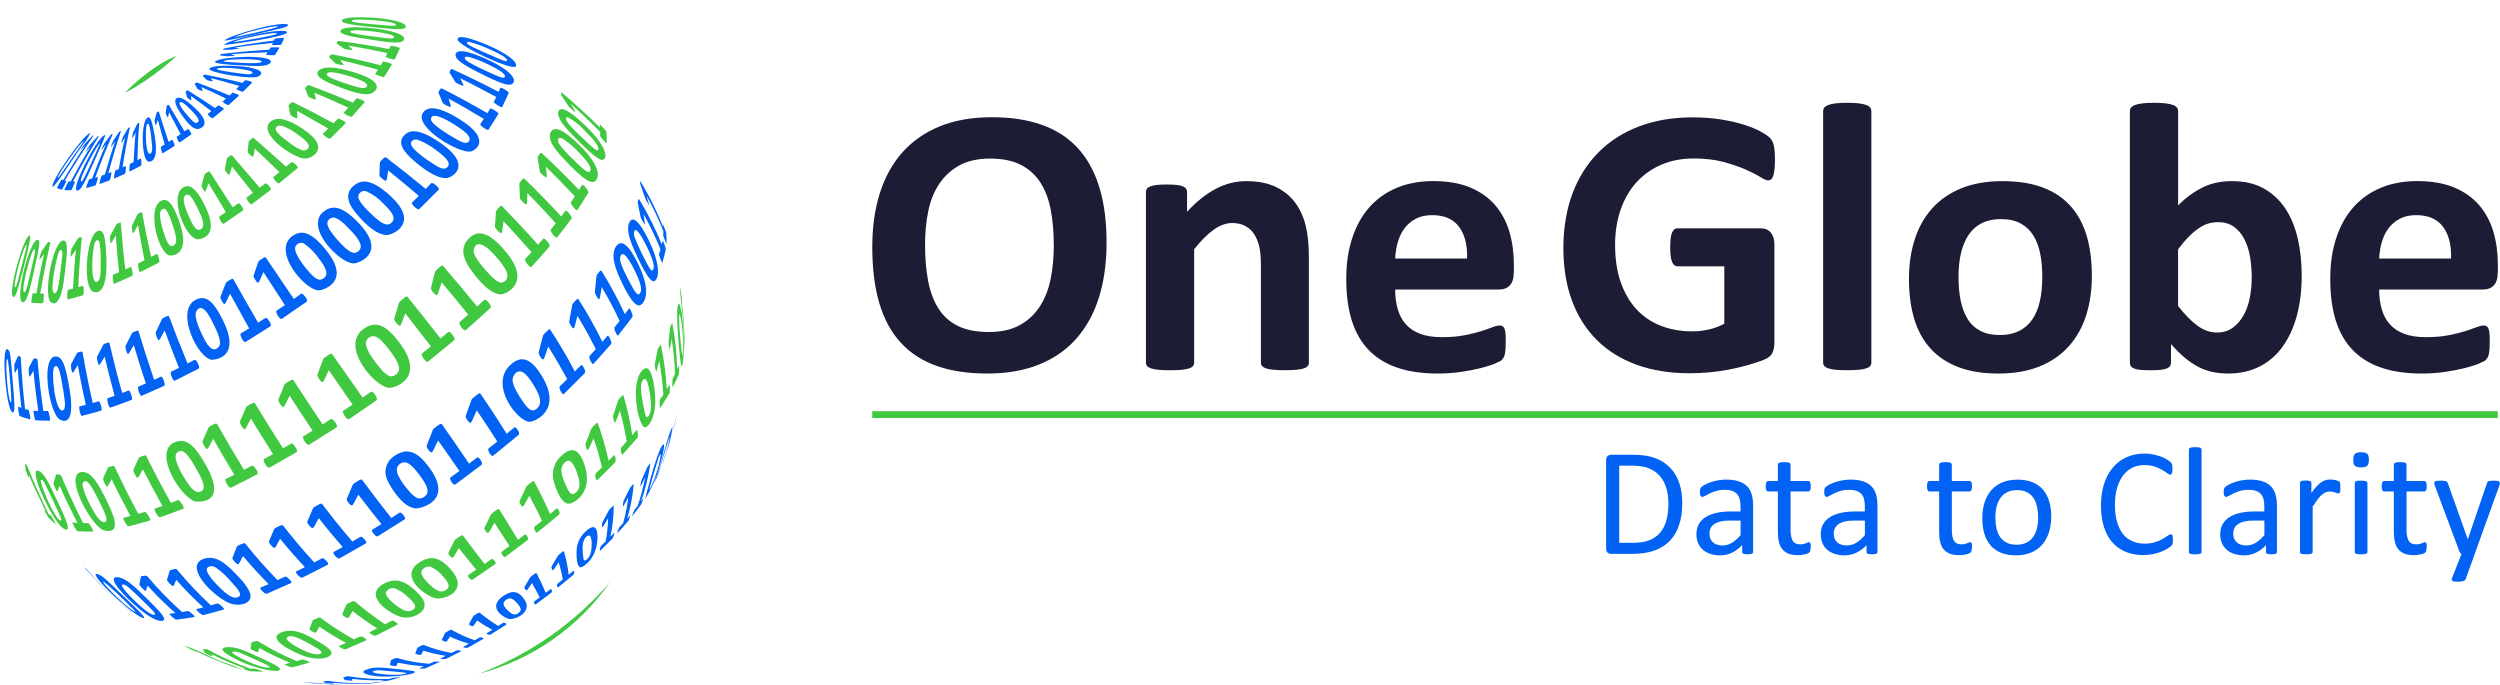 <?xml version="1.0" encoding="UTF-8"?>
<svg id="Layer_2" data-name="Layer 2" xmlns="http://www.w3.org/2000/svg" xmlns:xlink="http://www.w3.org/1999/xlink" viewBox="0 0 548.48 150.2">
  <defs>
    <style>
      .cls-1 {
        fill: #1c1c35;
      }

      .cls-1, .cls-2, .cls-3, .cls-4 {
        stroke-width: 0px;
      }

      .cls-2, .cls-5 {
        fill: none;
      }

      .cls-3 {
        fill: #0162f4;
      }

      .cls-5 {
        stroke: #41c841;
        stroke-miterlimit: 10;
        stroke-width: 1.5px;
      }

      .cls-6 {
        clip-path: url(#clippath);
      }

      .cls-4 {
        fill: #41c841;
      }
    </style>
    <clipPath id="clippath">
      <path class="cls-2" d="M125.1,131.18c-10.91,9.74-24.44,16.07-38.9,18.21-3.41.51-6.86.78-10.31.81-15.15.16-30-4.25-42.59-12.67-9.31-6.24-17.1-14.48-22.8-24.13-1.15-1.88-2.2-3.83-3.13-5.83-.71-1.64-1.73-3.8-2.37-5.47-.8-2.02-1.49-4.07-2.07-6.16-.42-1.69-1.05-3.94-1.39-5.66-.38-1.91-.8-4.48-1.03-6.42-.2-1.7-.38-3.97-.44-5.68-.07-1.98-.1-4.64.03-6.62.11-1.65.25-3.86.47-5.5.27-2.3.65-4.59,1.15-6.85.75-2.99,1.86-6.95,2.85-9.86.68-1.98,1.81-4.54,2.69-6.45,1.08-2.32,2.75-5.3,4.08-7.48.59-.98,1.45-2.25,2.11-3.2.48-.7,1.17-1.61,1.67-2.3.98-1.34,2.39-3.07,3.51-4.3,1.69-1.93,3.47-3.78,5.34-5.53C34.38,10.38,47.35,3.85,61.35,1.25c1.77-.32,4.15-.71,5.94-.86,2.69-.22,6.29-.36,8.99-.39-14.98-.24-30.13,5.11-42.79,16.39C46.15,5.11,61.31-.24,76.29,0c2.44.13,5.72.2,8.13.57,1.64.25,3.83.54,5.45.88,2.04.43,4.76,1.02,6.74,1.67,3.94,1.17,7.77,2.67,11.46,4.46,7.45,3.62,14.24,8.46,20.1,14.32,2.82,2.92,5.45,6.02,7.88,9.27,1.92,2.66,3.66,5.45,5.22,8.34.59,1.11,1.47,2.8,2.04,4.08.55,1.23,1.25,2.89,1.77,4.14.26.63.56,1.49.8,2.12,1.26,3.51,2.24,7.1,2.95,10.76.71,3.65,1.15,7.35,1.32,11.06.14,3.29.07,6.58-.21,9.86-.16,1.66-.33,3.38-.71,5.69-.51,3.09-1.06,5.31-1.17,5.72-3.6,14.77-11.61,28.1-22.96,38.21h0"/>
    </clipPath>
  </defs>
  <g id="Layer_1-2" data-name="Layer 1">
    <g>
      <g>
        <g>
          <path class="cls-1" d="M242.77,53.2c0,4.5-.56,8.53-1.68,12.09-1.12,3.55-2.78,6.57-4.99,9.04-2.21,2.48-4.94,4.36-8.2,5.67-3.26,1.3-7.03,1.95-11.31,1.95s-7.91-.55-11.06-1.66c-3.15-1.1-5.77-2.79-7.87-5.06-2.1-2.27-3.67-5.15-4.72-8.64-1.05-3.5-1.57-7.64-1.57-12.42,0-4.39.56-8.34,1.68-11.85,1.12-3.51,2.78-6.5,4.99-8.96,2.21-2.46,4.94-4.35,8.2-5.67,3.26-1.31,7.04-1.97,11.35-1.97s7.74.55,10.89,1.64,5.78,2.77,7.89,5.04c2.11,2.27,3.71,5.13,4.78,8.58,1.08,3.46,1.62,7.53,1.62,12.23ZM231.19,53.79c0-2.85-.22-5.45-.67-7.78-.45-2.34-1.21-4.34-2.29-6-1.08-1.66-2.51-2.95-4.3-3.86-1.79-.91-4.03-1.36-6.71-1.36s-4.98.51-6.8,1.53c-1.82,1.02-3.29,2.39-4.41,4.09-1.12,1.71-1.91,3.7-2.37,5.98-.46,2.28-.69,4.69-.69,7.24,0,2.97.22,5.63.67,7.99.45,2.36,1.2,4.39,2.27,6.06,1.06,1.68,2.49,2.96,4.28,3.84,1.79.88,4.04,1.32,6.76,1.32s4.98-.5,6.8-1.51c1.82-1.01,3.29-2.38,4.41-4.11,1.12-1.73,1.91-3.76,2.37-6.06.46-2.31.69-4.76.69-7.36Z"/>
          <path class="cls-1" d="M287.17,79.56c0,.28-.08.52-.25.73s-.45.39-.84.52c-.39.14-.93.24-1.62.31s-1.53.1-2.54.1-1.9-.03-2.58-.1c-.69-.07-1.22-.17-1.62-.31-.39-.14-.67-.31-.84-.52s-.25-.45-.25-.73v-21.36c0-1.82-.13-3.24-.4-4.28-.27-1.03-.65-1.92-1.15-2.66s-1.15-1.31-1.95-1.72c-.8-.41-1.73-.61-2.79-.61-1.34,0-2.7.49-4.07,1.47-1.37.98-2.8,2.41-4.28,4.28v24.89c0,.28-.08.52-.25.73-.17.21-.46.39-.86.52-.41.14-.94.24-1.62.31s-1.53.1-2.56.1-1.89-.03-2.56-.1-1.21-.17-1.62-.31c-.41-.14-.69-.31-.86-.52-.17-.21-.25-.45-.25-.73v-37.43c0-.28.07-.52.21-.73.14-.21.39-.38.76-.52.36-.14.83-.24,1.41-.31.57-.07,1.29-.1,2.16-.1s1.64.04,2.22.1c.59.07,1.04.17,1.36.31.32.14.55.31.69.52.14.21.21.45.21.73v4.32c2.07-2.24,4.18-3.92,6.32-5.04,2.14-1.12,4.37-1.68,6.69-1.68,2.55,0,4.69.42,6.44,1.26,1.75.84,3.16,1.98,4.24,3.42,1.08,1.44,1.85,3.13,2.33,5.06.48,1.93.71,4.25.71,6.97v23.12Z"/>
          <path class="cls-1" d="M332.11,59.75c0,1.29-.29,2.24-.86,2.85-.57.62-1.36.92-2.37.92h-22.79c0,1.59.19,3.04.57,4.34.38,1.3.98,2.41,1.8,3.32.83.91,1.89,1.6,3.19,2.08,1.3.48,2.86.71,4.68.71s3.47-.13,4.87-.4c1.4-.27,2.61-.56,3.63-.88,1.02-.32,1.87-.62,2.54-.88.67-.27,1.22-.4,1.64-.4.25,0,.46.05.63.15.17.1.31.27.42.52.11.25.19.61.23,1.07s.06,1.04.06,1.74c0,.62-.01,1.14-.04,1.57-.03.43-.07.8-.13,1.11-.06.31-.14.57-.25.78s-.26.41-.44.61c-.18.2-.68.46-1.49.8-.81.34-1.85.66-3.1.99-1.26.32-2.7.6-4.32.84-1.62.24-3.36.36-5.2.36-3.33,0-6.25-.42-8.75-1.26-2.5-.84-4.6-2.11-6.27-3.82-1.68-1.71-2.93-3.86-3.76-6.46-.83-2.6-1.24-5.65-1.24-9.15s.43-6.33,1.3-9c.87-2.67,2.13-4.94,3.78-6.8,1.65-1.86,3.66-3.28,6.02-4.26,2.36-.98,5.03-1.47,7.99-1.47,3.13,0,5.81.46,8.04,1.38,2.22.92,4.05,2.2,5.48,3.84,1.43,1.64,2.48,3.57,3.15,5.81.67,2.24,1.01,4.67,1.01,7.3v1.68ZM321.87,56.73c.08-2.97-.51-5.29-1.78-6.99-1.27-1.69-3.24-2.54-5.9-2.54-1.34,0-2.51.25-3.5.76-.99.5-1.82,1.18-2.48,2.03-.66.85-1.16,1.86-1.51,3.02s-.55,2.4-.61,3.71h15.78Z"/>
          <path class="cls-1" d="M389.41,35.12c0,.81-.04,1.51-.1,2.1-.07.59-.17,1.06-.29,1.41-.13.35-.28.59-.46.73-.18.14-.4.21-.65.21-.36,0-.95-.25-1.76-.76s-1.89-1.05-3.23-1.64c-1.34-.59-2.95-1.13-4.81-1.64-1.86-.5-4.02-.76-6.48-.76-2.63,0-5.01.45-7.13,1.36s-3.94,2.2-5.46,3.86c-1.51,1.66-2.67,3.67-3.48,6-.81,2.34-1.22,4.92-1.22,7.74,0,3.1.41,5.84,1.24,8.2.83,2.36,1.98,4.34,3.46,5.94,1.48,1.59,3.27,2.8,5.35,3.61,2.08.81,4.39,1.22,6.9,1.22,1.23,0,2.45-.14,3.65-.42,1.2-.28,2.32-.7,3.36-1.26v-12.59h-10.28c-.5,0-.9-.31-1.17-.94-.28-.63-.42-1.7-.42-3.21,0-.78.03-1.44.1-1.97.07-.53.17-.96.31-1.28.14-.32.31-.56.5-.71.2-.15.42-.23.67-.23h18.34c.45,0,.85.08,1.2.23.35.15.66.38.92.69.27.31.47.68.61,1.11.14.43.21.93.21,1.49v21.61c0,.84-.15,1.57-.44,2.2-.29.63-.9,1.13-1.81,1.49-.91.36-2.03.74-3.38,1.13s-2.74.73-4.18,1.01c-1.44.28-2.9.49-4.36.63-1.47.14-2.94.21-4.43.21-4.34,0-8.22-.62-11.64-1.87-3.43-1.24-6.33-3.05-8.71-5.41-2.38-2.36-4.2-5.25-5.46-8.64-1.26-3.4-1.89-7.25-1.89-11.56s.67-8.44,2.01-11.98c1.34-3.54,3.24-6.55,5.71-9.02,2.46-2.48,5.43-4.37,8.92-5.69,3.48-1.31,7.37-1.97,11.65-1.97,2.35,0,4.49.16,6.42.48,1.93.32,3.62.71,5.06,1.18s2.64.96,3.59,1.49c.95.53,1.62.99,1.99,1.38.38.39.65.94.82,1.66.17.71.25,1.77.25,3.17Z"/>
          <path class="cls-1" d="M410.56,79.56c0,.28-.08.52-.25.73-.17.21-.46.39-.86.52-.41.14-.94.24-1.62.31s-1.53.1-2.56.1-1.89-.03-2.56-.1-1.21-.17-1.62-.31c-.41-.14-.69-.31-.86-.52-.17-.21-.25-.45-.25-.73V24.37c0-.28.08-.53.25-.76.17-.22.45-.41.86-.57.41-.15.94-.27,1.62-.36.67-.08,1.52-.13,2.56-.13s1.89.04,2.56.13c.67.08,1.21.2,1.62.36.41.15.69.34.86.57.17.22.25.48.25.76v55.18Z"/>
          <path class="cls-1" d="M458.94,60.46c0,3.19-.42,6.1-1.26,8.73-.84,2.63-2.11,4.9-3.82,6.8-1.71,1.9-3.85,3.37-6.42,4.41-2.57,1.03-5.58,1.55-9.02,1.55s-6.23-.46-8.69-1.38c-2.46-.92-4.5-2.27-6.13-4.03-1.62-1.76-2.83-3.93-3.61-6.5-.78-2.57-1.18-5.51-1.18-8.81s.43-6.11,1.28-8.75c.85-2.64,2.13-4.91,3.84-6.8,1.71-1.89,3.84-3.35,6.4-4.39,2.56-1.03,5.56-1.55,9-1.55s6.27.45,8.73,1.36c2.46.91,4.5,2.24,6.11,4.01,1.61,1.76,2.8,3.93,3.59,6.5.78,2.57,1.17,5.53,1.17,8.86ZM448.07,60.88c0-1.85-.15-3.55-.44-5.1-.29-1.55-.79-2.9-1.49-4.05-.7-1.15-1.63-2.04-2.79-2.69s-2.62-.97-4.39-.97c-1.57,0-2.94.29-4.11.86-1.17.57-2.14,1.41-2.9,2.52-.76,1.11-1.32,2.43-1.7,3.99-.38,1.55-.57,3.32-.57,5.31,0,1.85.15,3.55.46,5.1.31,1.55.8,2.9,1.49,4.05.69,1.15,1.62,2.03,2.79,2.66s2.63.94,4.36.94c1.59,0,2.98-.29,4.15-.86,1.17-.57,2.14-1.41,2.9-2.5.76-1.09,1.31-2.41,1.68-3.97.36-1.55.55-3.32.55-5.31Z"/>
          <path class="cls-1" d="M504.98,60.34c0,3.33-.36,6.32-1.09,8.98-.73,2.66-1.78,4.92-3.15,6.8-1.37,1.88-3.06,3.32-5.06,4.32-2,1.01-4.27,1.51-6.82,1.51-1.26,0-2.43-.12-3.53-.36-1.09-.24-2.13-.62-3.13-1.15-.99-.53-1.97-1.2-2.94-2.01-.96-.81-1.95-1.79-2.96-2.94v4.07c0,.31-.08.57-.23.78s-.41.38-.76.52c-.35.14-.82.24-1.41.29-.59.06-1.3.08-2.14.08s-1.59-.03-2.16-.08c-.57-.06-1.03-.15-1.38-.29-.35-.14-.59-.31-.73-.52-.14-.21-.21-.47-.21-.78V24.37c0-.28.08-.53.25-.76.17-.22.45-.41.86-.57.41-.15.94-.27,1.62-.36.67-.08,1.52-.13,2.56-.13s1.89.04,2.56.13c.67.08,1.21.2,1.62.36.41.15.69.34.86.57.17.22.25.48.25.76v20.69c.95-.95,1.9-1.76,2.85-2.43s1.9-1.22,2.85-1.66c.95-.43,1.93-.75,2.94-.94,1.01-.2,2.07-.29,3.19-.29,2.77,0,5.12.55,7.05,1.66,1.93,1.11,3.5,2.6,4.72,4.47,1.22,1.88,2.1,4.06,2.67,6.57.56,2.5.84,5.14.84,7.91ZM494.02,61.09c0-1.59-.12-3.13-.36-4.62-.24-1.48-.65-2.8-1.24-3.95-.59-1.15-1.35-2.06-2.29-2.75-.94-.69-2.12-1.03-3.55-1.03-.7,0-1.39.1-2.06.29s-1.36.53-2.08,1.01c-.71.48-1.45,1.09-2.2,1.85-.76.76-1.55,1.69-2.39,2.81v12.42c1.48,1.9,2.9,3.35,4.26,4.34,1.36.99,2.78,1.49,4.26,1.49,1.37,0,2.53-.35,3.48-1.05.95-.7,1.74-1.61,2.37-2.73.63-1.12,1.08-2.39,1.36-3.82.28-1.43.42-2.85.42-4.28Z"/>
          <path class="cls-1" d="M547.99,59.75c0,1.29-.29,2.24-.86,2.85-.57.62-1.36.92-2.37.92h-22.79c0,1.59.19,3.04.57,4.34.38,1.3.98,2.41,1.8,3.32.83.91,1.89,1.6,3.19,2.08s2.86.71,4.68.71,3.47-.13,4.87-.4c1.4-.27,2.61-.56,3.63-.88,1.02-.32,1.87-.62,2.54-.88s1.22-.4,1.64-.4c.25,0,.46.05.63.15.17.1.31.27.42.52.11.25.19.61.23,1.07s.06,1.04.06,1.74c0,.62-.01,1.14-.04,1.57-.03.43-.07.8-.13,1.11-.06.31-.14.57-.25.78s-.26.41-.44.61c-.18.2-.68.46-1.49.8-.81.34-1.85.66-3.1.99-1.26.32-2.7.6-4.32.84-1.62.24-3.36.36-5.2.36-3.33,0-6.25-.42-8.75-1.26-2.5-.84-4.6-2.11-6.27-3.82-1.68-1.71-2.93-3.86-3.76-6.46-.83-2.6-1.24-5.65-1.24-9.15s.43-6.33,1.3-9c.87-2.67,2.13-4.94,3.78-6.8,1.65-1.86,3.66-3.28,6.02-4.26,2.36-.98,5.03-1.47,7.99-1.47,3.13,0,5.81.46,8.04,1.38,2.22.92,4.05,2.2,5.48,3.84,1.43,1.64,2.48,3.57,3.15,5.81.67,2.24,1.01,4.67,1.01,7.3v1.68ZM537.75,56.73c.08-2.97-.51-5.29-1.78-6.99-1.27-1.69-3.24-2.54-5.9-2.54-1.34,0-2.51.25-3.5.76-.99.5-1.82,1.18-2.48,2.03-.66.85-1.16,1.86-1.51,3.02s-.55,2.4-.61,3.71h15.78Z"/>
        </g>
        <g>
          <path class="cls-3" d="M369.08,110.32c0,1.88-.24,3.53-.72,4.93-.48,1.41-1.18,2.57-2.11,3.5-.92.92-2.06,1.62-3.4,2.08-1.34.46-2.95.69-4.81.69h-4.6c-.26,0-.5-.09-.73-.26s-.34-.48-.34-.92v-19.39c0-.44.12-.74.34-.92s.47-.26.73-.26h4.92c1.88,0,3.47.24,4.77.73s2.39,1.19,3.27,2.1,1.55,2.02,2,3.32.68,2.77.68,4.4ZM366.04,110.44c0-1.18-.15-2.27-.44-3.29-.29-1.01-.75-1.89-1.37-2.63-.62-.74-1.41-1.32-2.36-1.73-.95-.41-2.18-.62-3.68-.62h-2.94v16.92h2.97c1.39,0,2.56-.17,3.51-.52.95-.35,1.75-.88,2.39-1.6.64-.72,1.12-1.62,1.44-2.7s.48-2.36.48-3.84Z"/>
          <path class="cls-3" d="M384.61,121.11c0,.13-.04.24-.13.3-.09.07-.21.12-.37.15-.16.03-.39.05-.69.05s-.52-.02-.7-.05c-.17-.03-.3-.08-.38-.15s-.12-.17-.12-.3v-1.51c-.66.71-1.4,1.25-2.21,1.65-.81.39-1.67.59-2.58.59-.8,0-1.52-.1-2.16-.31-.64-.21-1.19-.51-1.65-.9-.45-.39-.81-.87-1.06-1.45-.25-.57-.38-1.22-.38-1.95,0-.85.17-1.59.52-2.22.35-.63.85-1.15,1.5-1.56.65-.41,1.45-.73,2.39-.93.94-.21,2-.31,3.18-.31h2.08v-1.18c0-.58-.06-1.1-.18-1.55-.12-.45-.32-.82-.6-1.12s-.63-.52-1.07-.67c-.44-.15-.97-.23-1.61-.23-.68,0-1.3.08-1.84.24-.54.16-1.02.34-1.43.54-.41.2-.75.38-1.02.54-.28.16-.48.24-.61.24-.09,0-.17-.02-.23-.07-.07-.04-.13-.11-.18-.2-.05-.09-.09-.21-.11-.34s-.03-.29-.03-.46c0-.28.02-.5.06-.66.04-.16.13-.32.29-.46.15-.14.41-.32.78-.51.37-.2.79-.38,1.28-.54.48-.16,1.01-.3,1.58-.4s1.15-.16,1.73-.16c1.09,0,2.01.12,2.77.37.76.25,1.38.61,1.85,1.08s.81,1.07,1.02,1.77c.21.71.32,1.53.32,2.47v10.2ZM381.86,114.21h-2.37c-.76,0-1.42.06-1.98.19-.56.13-1.03.32-1.4.57-.37.25-.64.55-.81.91-.17.35-.26.76-.26,1.22,0,.78.25,1.41.75,1.87.5.46,1.2.7,2.09.7.73,0,1.4-.18,2.03-.55s1.27-.94,1.96-1.7v-3.21Z"/>
          <path class="cls-3" d="M397.25,119.99c0,.33-.02.58-.07.77-.04.19-.11.33-.2.42s-.22.17-.4.25c-.18.08-.38.14-.61.19-.23.05-.47.09-.73.13s-.52.05-.77.05c-.79,0-1.46-.1-2.02-.31s-1.02-.52-1.38-.94c-.36-.42-.62-.95-.78-1.6-.16-.64-.24-1.4-.24-2.28v-8.84h-2.12c-.17,0-.3-.09-.4-.27-.1-.18-.15-.47-.15-.87,0-.21.01-.39.04-.54.03-.15.06-.27.11-.36.04-.09.1-.16.18-.2.07-.04.15-.06.24-.06h2.1v-3.6c0-.08.02-.15.06-.22.04-.07.11-.13.22-.18s.25-.09.43-.11.4-.03.67-.03.51.01.69.03.32.06.42.11c.1.05.17.11.22.18s.07.14.07.22v3.6h3.88c.09,0,.17.02.24.06.07.04.13.11.18.2.05.1.09.22.11.36s.03.33.03.54c0,.4-.05.69-.15.87-.1.18-.23.27-.4.27h-3.88v8.44c0,1.04.15,1.83.46,2.36.31.53.86.8,1.66.8.26,0,.49-.03.69-.08.2-.05.38-.1.54-.16.16-.06.29-.11.4-.16.11-.05.21-.08.3-.08.06,0,.11.01.16.04.05.03.09.08.12.16.03.08.05.18.08.32.02.13.03.3.03.5Z"/>
          <path class="cls-3" d="M411.89,121.11c0,.13-.04.24-.13.3-.09.07-.21.12-.37.15-.16.03-.39.05-.69.05s-.52-.02-.7-.05c-.17-.03-.3-.08-.38-.15s-.12-.17-.12-.3v-1.51c-.66.71-1.4,1.25-2.21,1.65-.81.39-1.67.59-2.58.59-.8,0-1.52-.1-2.16-.31-.64-.21-1.19-.51-1.65-.9-.45-.39-.81-.87-1.06-1.45-.25-.57-.38-1.22-.38-1.95,0-.85.17-1.59.52-2.22.35-.63.85-1.15,1.5-1.56.65-.41,1.45-.73,2.39-.93.94-.21,2-.31,3.18-.31h2.08v-1.18c0-.58-.06-1.1-.18-1.55-.12-.45-.32-.82-.6-1.12s-.63-.52-1.07-.67c-.44-.15-.97-.23-1.61-.23-.68,0-1.3.08-1.84.24-.54.16-1.02.34-1.43.54-.41.2-.75.38-1.02.54-.28.16-.48.24-.61.24-.09,0-.17-.02-.23-.07-.07-.04-.13-.11-.18-.2-.05-.09-.09-.21-.11-.34s-.03-.29-.03-.46c0-.28.02-.5.06-.66.04-.16.13-.32.29-.46.15-.14.41-.32.78-.51.37-.2.79-.38,1.28-.54.48-.16,1.01-.3,1.58-.4s1.15-.16,1.73-.16c1.09,0,2.01.12,2.77.37.76.25,1.38.61,1.85,1.08s.81,1.07,1.02,1.77c.21.71.32,1.53.32,2.47v10.2ZM409.13,114.21h-2.37c-.76,0-1.42.06-1.98.19-.56.13-1.03.32-1.4.57-.37.25-.64.55-.81.91-.17.35-.26.76-.26,1.22,0,.78.25,1.41.75,1.87.5.46,1.2.7,2.09.7.73,0,1.4-.18,2.03-.55s1.27-.94,1.96-1.7v-3.21Z"/>
          <path class="cls-3" d="M432.63,119.99c0,.33-.02.58-.07.77-.04.19-.11.33-.2.42s-.22.17-.4.25c-.18.08-.38.14-.61.19-.23.05-.47.09-.73.13s-.52.05-.77.05c-.79,0-1.46-.1-2.02-.31s-1.02-.52-1.38-.94c-.36-.42-.62-.95-.78-1.6-.16-.64-.24-1.4-.24-2.28v-8.84h-2.12c-.17,0-.3-.09-.4-.27-.1-.18-.15-.47-.15-.87,0-.21.01-.39.04-.54.03-.15.06-.27.11-.36.04-.09.1-.16.18-.2.07-.04.15-.06.24-.06h2.1v-3.6c0-.08.02-.15.06-.22.04-.07.11-.13.22-.18s.25-.09.43-.11.4-.03.67-.03.51.01.69.03.32.06.42.11c.1.05.17.11.22.18s.07.14.07.22v3.6h3.88c.09,0,.17.02.24.06.07.04.13.11.18.2.05.1.09.22.11.36s.03.33.03.54c0,.4-.05.69-.15.87-.1.18-.23.27-.4.27h-3.88v8.44c0,1.04.15,1.83.46,2.36.31.53.86.8,1.66.8.26,0,.49-.03.69-.08.2-.05.38-.1.54-.16.16-.06.29-.11.4-.16.11-.05.21-.08.3-.08.06,0,.11.01.16.04.05.03.09.08.12.16.03.08.05.18.08.32.02.13.03.3.03.5Z"/>
          <path class="cls-3" d="M450.02,113.37c0,1.23-.16,2.37-.49,3.4-.33,1.04-.81,1.93-1.45,2.68-.64.75-1.45,1.34-2.42,1.76-.97.42-2.09.63-3.37.63s-2.33-.18-3.25-.55c-.92-.37-1.69-.91-2.31-1.61s-1.08-1.56-1.38-2.57c-.3-1.01-.45-2.15-.45-3.43s.16-2.37.48-3.4.8-1.93,1.45-2.68c.64-.75,1.45-1.33,2.41-1.75.96-.41,2.09-.62,3.38-.62s2.33.19,3.25.55c.92.37,1.7.91,2.31,1.61.62.71,1.08,1.56,1.39,2.57.31,1.01.46,2.15.46,3.41ZM447.15,113.55c0-.82-.08-1.59-.23-2.32-.15-.73-.4-1.37-.75-1.92-.35-.55-.83-.98-1.42-1.3-.6-.32-1.35-.48-2.24-.48-.83,0-1.54.15-2.13.44s-1.08.7-1.47,1.24-.67,1.16-.86,1.89-.28,1.52-.28,2.39.08,1.61.23,2.34c.15.73.41,1.36.76,1.91.36.54.83.97,1.43,1.29s1.34.48,2.24.48c.81,0,1.52-.15,2.12-.44.6-.29,1.09-.7,1.48-1.23.38-.53.67-1.15.85-1.88.18-.73.27-1.53.27-2.4Z"/>
          <path class="cls-3" d="M476.73,118.44c0,.18,0,.34-.02.47-.01.13-.03.25-.06.35s-.06.19-.11.27c-.04.08-.12.17-.24.29s-.35.28-.71.51c-.36.23-.8.45-1.34.67s-1.14.4-1.83.55c-.69.15-1.44.23-2.26.23-1.41,0-2.69-.24-3.82-.71-1.14-.47-2.11-1.17-2.91-2.08-.8-.92-1.42-2.05-1.85-3.4-.43-1.35-.65-2.9-.65-4.66s.23-3.41.7-4.82c.46-1.41,1.12-2.61,1.96-3.59.84-.98,1.85-1.73,3.02-2.24,1.17-.52,2.47-.77,3.89-.77.63,0,1.24.06,1.83.18.59.12,1.14.27,1.65.45.5.18.95.39,1.34.62.39.24.66.43.82.58s.25.27.29.34.08.17.11.28c.03.11.05.23.07.38.02.15.02.32.02.52,0,.22-.01.41-.03.57s-.06.29-.1.39-.1.19-.16.24c-.06.05-.14.08-.23.08-.16,0-.38-.11-.66-.33-.28-.22-.64-.46-1.09-.72-.44-.26-.99-.5-1.62-.72-.64-.22-1.4-.33-2.29-.33-.97,0-1.85.19-2.64.58s-1.47.96-2.04,1.71c-.56.75-1,1.67-1.31,2.75-.31,1.08-.46,2.32-.46,3.71s.15,2.6.45,3.66.73,1.94,1.28,2.66,1.24,1.25,2.05,1.61,1.73.55,2.75.55c.87,0,1.62-.11,2.27-.32.65-.21,1.2-.45,1.66-.71.46-.26.83-.5,1.12-.71s.52-.32.69-.32c.08,0,.15.02.2.05.06.03.1.1.14.19.03.1.06.23.08.4.02.17.03.38.03.64Z"/>
          <path class="cls-3" d="M483.01,121.1c0,.09-.02.17-.07.23s-.12.12-.22.16c-.1.04-.24.08-.42.1-.18.02-.41.03-.69.03s-.49-.01-.67-.03c-.18-.02-.32-.06-.43-.1-.11-.04-.18-.1-.22-.16s-.06-.14-.06-.23v-22.45c0-.09.02-.17.06-.24s.11-.12.22-.17.25-.08.43-.1c.18-.02.4-.03.67-.03s.51.01.69.03c.18.02.32.06.42.1s.17.1.22.17.07.15.07.24v22.45Z"/>
          <path class="cls-3" d="M499.53,121.11c0,.13-.04.24-.13.3-.09.07-.21.12-.37.15-.16.03-.39.05-.69.05s-.52-.02-.7-.05c-.17-.03-.3-.08-.38-.15s-.12-.17-.12-.3v-1.51c-.66.71-1.4,1.25-2.21,1.65-.81.39-1.67.59-2.58.59-.8,0-1.52-.1-2.16-.31-.64-.21-1.19-.51-1.65-.9-.45-.39-.81-.87-1.06-1.45-.25-.57-.38-1.22-.38-1.95,0-.85.17-1.59.52-2.22.35-.63.85-1.15,1.5-1.56.65-.41,1.45-.73,2.39-.93.94-.21,2-.31,3.18-.31h2.08v-1.18c0-.58-.06-1.1-.18-1.55-.12-.45-.32-.82-.6-1.12s-.63-.52-1.07-.67c-.44-.15-.97-.23-1.61-.23-.68,0-1.3.08-1.84.24-.54.16-1.02.34-1.43.54-.41.2-.75.38-1.02.54-.28.16-.48.24-.61.24-.09,0-.17-.02-.23-.07-.07-.04-.13-.11-.18-.2-.05-.09-.09-.21-.11-.34s-.03-.29-.03-.46c0-.28.02-.5.06-.66.04-.16.13-.32.29-.46.15-.14.41-.32.78-.51.37-.2.79-.38,1.28-.54.48-.16,1.01-.3,1.58-.4s1.15-.16,1.73-.16c1.09,0,2.01.12,2.77.37.76.25,1.38.61,1.85,1.08s.81,1.07,1.02,1.77c.21.71.32,1.53.32,2.47v10.2ZM496.78,114.21h-2.37c-.76,0-1.42.06-1.98.19-.56.13-1.03.32-1.4.57-.37.25-.64.55-.81.91-.17.35-.26.76-.26,1.22,0,.78.25,1.41.75,1.87.5.46,1.2.7,2.09.7.73,0,1.4-.18,2.03-.55s1.27-.94,1.96-1.7v-3.21Z"/>
          <path class="cls-3" d="M513.47,106.96c0,.25,0,.45-.02.62-.01.17-.03.3-.07.39-.03.1-.08.17-.13.22-.05.05-.12.08-.21.08s-.2-.03-.33-.08c-.13-.05-.28-.1-.44-.15-.16-.05-.34-.1-.55-.14-.2-.04-.42-.07-.66-.07-.28,0-.55.06-.82.17-.27.11-.55.3-.85.55s-.61.6-.93,1.03-.68.95-1.08,1.56v9.95c0,.09-.02.17-.07.23s-.12.12-.22.16c-.1.04-.24.08-.42.1-.18.02-.41.03-.69.03s-.49-.01-.67-.03c-.18-.02-.32-.06-.43-.1-.11-.04-.18-.1-.22-.16s-.06-.14-.06-.23v-15.13c0-.09.02-.17.05-.23.03-.06.1-.12.2-.17.1-.05.23-.08.39-.1s.36-.03.62-.03.45,0,.61.03.29.05.38.1c.09.05.15.11.19.17.04.06.06.14.06.23v2.2c.42-.6.8-1.1,1.17-1.48.36-.38.71-.68,1.03-.9s.65-.37.97-.45.64-.13.97-.13c.15,0,.31,0,.5.03.18.02.38.05.58.09.2.04.38.09.55.15.16.06.28.11.34.17.07.06.11.11.13.16.02.05.04.12.06.19.02.08.03.19.03.34s0,.36,0,.61Z"/>
          <path class="cls-3" d="M519.72,100.86c0,.65-.12,1.09-.37,1.33-.25.23-.7.35-1.36.35s-1.09-.12-1.34-.34-.36-.66-.36-1.3.12-1.09.37-1.33c.25-.24.7-.35,1.36-.35s1.09.12,1.34.34c.24.23.36.66.36,1.3ZM519.4,121.1c0,.09-.02.17-.07.23s-.12.12-.22.16c-.1.04-.24.08-.42.1-.18.02-.41.03-.69.03s-.49-.01-.67-.03c-.18-.02-.32-.06-.43-.1-.11-.04-.18-.1-.22-.16s-.06-.14-.06-.23v-15.13c0-.08.02-.15.06-.22s.11-.12.22-.17.25-.08.43-.1c.18-.02.4-.03.67-.03s.51.01.69.03c.18.02.32.06.42.1s.17.1.22.17.07.14.07.22v15.13Z"/>
          <path class="cls-3" d="M532.39,119.99c0,.33-.02.58-.07.77-.04.19-.11.33-.2.42s-.22.17-.4.25c-.18.08-.38.14-.61.19-.23.05-.47.09-.73.13s-.52.05-.77.05c-.79,0-1.46-.1-2.02-.31s-1.02-.52-1.38-.94c-.36-.42-.62-.95-.78-1.6-.16-.64-.24-1.4-.24-2.28v-8.84h-2.12c-.17,0-.3-.09-.4-.27-.1-.18-.15-.47-.15-.87,0-.21.01-.39.04-.54.03-.15.06-.27.11-.36.04-.09.1-.16.18-.2.07-.04.15-.06.24-.06h2.1v-3.6c0-.08.02-.15.06-.22.04-.07.11-.13.22-.18s.25-.09.43-.11.4-.03.67-.03.51.01.69.03.32.06.42.11c.1.05.17.11.22.18s.07.14.07.22v3.6h3.88c.09,0,.17.02.24.06.07.04.13.11.18.2.05.1.09.22.11.36s.03.33.03.54c0,.4-.05.69-.15.87-.1.18-.23.27-.4.27h-3.88v8.44c0,1.04.15,1.83.46,2.36.31.53.86.8,1.66.8.26,0,.49-.03.69-.08.2-.05.38-.1.54-.16.16-.06.29-.11.4-.16.11-.05.21-.08.3-.08.06,0,.11.01.16.04.05.03.09.08.12.16.03.08.05.18.08.32.02.13.03.3.03.5Z"/>
          <path class="cls-3" d="M542.95,121.52l-2.02,5.56c-.07.18-.24.32-.51.41s-.69.14-1.25.14c-.29,0-.53-.01-.71-.04-.18-.03-.32-.08-.41-.14-.1-.07-.15-.16-.16-.27-.01-.11.02-.25.08-.4l2.08-5.26c-.1-.04-.2-.12-.29-.22-.09-.1-.15-.21-.19-.32l-5.39-14.45c-.09-.24-.13-.42-.13-.55s.04-.24.13-.32.24-.13.44-.16c.2-.03.47-.04.81-.04s.6,0,.79.03.34.05.45.09c.11.04.19.11.24.19.05.08.1.2.16.34l4.32,12.13h.05l4.17-12.2c.07-.21.15-.35.24-.41s.24-.11.43-.13c.19-.03.46-.04.82-.04.31,0,.57.01.77.04.2.03.35.08.45.16.09.08.14.18.14.32s-.03.3-.1.5l-5.43,15.04Z"/>
        </g>
        <line class="cls-5" x1="191.36" y1="90.96" x2="547.99" y2="90.96"/>
      </g>
      <g>
        <g id="Group_1313" data-name="Group 1313">
          <g id="Group_1312" data-name="Group 1312">
            <g class="cls-6">
              <g id="Group_1311" data-name="Group 1311">
                <path id="Path_1577" data-name="Path 1577" class="cls-3" d="M15.26,35.47q-2.47,3.66-2.57,3.6c-.18-.68,4.89-7.68,5.61-8.12l.04.03c-.02.08-.04.17-.61.97-1.36,1.91-1.73,2.42-2.47,3.53M15.58,35.52c1.01-1.52,1.76-2.57,2.47-3.58.68-.82,1.27-1.72,1.74-2.67l-.04-.06c-1.57.41-8.98,11.09-8.18,11.78q.24.21,4.01-5.46"/>
                <path id="Path_1578" data-name="Path 1578" class="cls-3" d="M14.08,40.75c-.14.29-.29.56-.46.83l-.05.04c-.36-.09-.72-.2-1.07-.33v-.06s.07-.16.07-.16c.27-.57.58-1.11.93-1.64l.05-.04.31.12c1.4-2.31,3.3-5.39,4.83-7.61l-.92.93-.12.1.02-.06c.11-.19.46-.68.97-1.35l.13-.16.11-.12,1.41-1.45.06-.06.04-.03h.04s.05,0,.05,0l.05.03s-.04.09-.05.13l-.1.13c-1.95,2.82-4.42,6.67-6.16,9.62l.32.07v.05s-.06.17-.06.17c-.09.19-.22.47-.41.82"/>
                <path id="Path_1579" data-name="Path 1579" class="cls-3" d="M16.05,40.91c-.11.27-.24.53-.39.78l-.06.05c-.44,0-1.02,0-1.46-.03v-.05s.05-.16.05-.16c.24-.58.53-1.13.85-1.67l.05-.04.43.03c1.26-2.34,2.97-5.44,4.37-7.71l-.94,1.01-.13.12v-.06c.11-.21.49-.79.89-1.37l.13-.16.11-.13,1.41-1.54.06-.06.04-.03h.05s.05-.02.07-.02h.06c0,.05-.01.1-.02.14l-.08.13c-1.76,2.85-3.97,6.73-5.52,9.7h.43s.01.03.01.03l-.05.17c-.06.18-.09.23-.37.88"/>
                <path id="Path_1580" data-name="Path 1580" class="cls-3" d="M19.86,36.07c-1.37,2.97-1.7,3.68-2.03,3.75-.79-.07,3.37-7.88,4.01-8.34.03-.02.07-.04.11-.04q.04.05-2.08,4.64M20.54,35.7q2.65-5.9,2.53-6.06s-.09,0-.13,0c-1.93.91-7.38,11.82-6.07,12.16.83.22,1.84-2.03,3.67-6.11"/>
                <path id="Path_1581" data-name="Path 1581" class="cls-3" d="M21.27,39.79c-.07.29-.17.57-.29.84l-.06.06c-.6.17-1.39.4-1.98.55l-.03-.04.02-.15c.15-.57.35-1.12.6-1.66l.06-.06.61-.15c.87-2.28,2.05-5.32,3.05-7.54l-.87,1.1-.13.14-.02-.04c.19-.46.41-.91.65-1.34l.1-.17.1-.14,1.26-1.65.05-.07.05-.04.06-.02s.06-.03.09-.03c.04,0,.08,0,.12,0,0,.02,0,.06,0,.09l-.06.13c-1.23,2.78-2.75,6.55-3.77,9.42l.57-.17.03.03v.15c-.03.08-.07.29-.21.79"/>
                <path id="Path_1582" data-name="Path 1582" class="cls-3" d="M24.32,38.7c-.04.28-.11.55-.21.81l-.06.06c-.65.24-1.52.58-2.18.8l-.03-.03v-.14c.09-.55.23-1.1.44-1.62l.06-.06.68-.24c.63-2.2,1.5-5.14,2.26-7.3l-.8,1.13-.12.14-.03-.04c.14-.44.31-.88.5-1.3l.09-.17.09-.14,1.13-1.66.05-.07.05-.04.06-.03s.07-.03.09-.04.09-.02.12-.03c0,.02.02.06.03.08l-.04.12c-.92,2.69-2.01,6.32-2.73,9.08l.62-.24.04.03v.14c-.01.25-.05.5-.1.75"/>
                <path id="Path_1583" data-name="Path 1583" class="cls-3" d="M27.58,37.33c0,.25-.05.49-.12.73l-.06.07c-.69.31-1.62.74-2.33,1.03l-.04-.02-.02-.13c.02-.53.11-1.05.27-1.55l.06-.07.72-.31c.37-2.1.89-4.89,1.39-6.96l-.7,1.13-.11.15-.04-.03c.08-.42.19-.84.34-1.24l.07-.16.08-.14.98-1.65.04-.07.04-.04.06-.04s.07-.04.1-.05c.04-.01.09-.03.12-.05l.06.07-.02.11c-.57,2.56-1.21,6.01-1.59,8.61l.65-.3.05.02.03.13c0,.26,0,.51-.03.77"/>
                <path id="Path_1584" data-name="Path 1584" class="cls-3" d="M31.02,35.6c.03.23.01.46-.04.69l-.06.07c-.73.38-1.7.88-2.44,1.25l-.05-.02-.04-.11c-.04-.49,0-.99.1-1.48l.05-.06.77-.38c.1-1.96.25-4.58.46-6.53l-.6,1.11-.11.15-.05-.02c.02-.39.08-.78.17-1.16l.05-.15.06-.13.8-1.61.04-.07.04-.05.07-.04s.06-.04.1-.06c.05-.03.11-.05.17-.06l.04.06v.1c-.21,2.4-.36,5.62-.4,8.03l.68-.36h.06s.05.13.05.13c.05.23.08.47.08.71"/>
                <path id="Path_1585" data-name="Path 1585" class="cls-3" d="M33.19,30.35c.24,1.86.35,3.02-.2,3.35-1.12.57-1.11-5.4-.83-6.2.11-.32.34-.48.5-.21.28,1,.46,2.02.54,3.06M33.94,29.82c-.6-3.52-.97-4.42-1.64-3.98-1.46,1.18-1.24,9.35.26,9.6.56.1,2.33-.02,1.38-5.62"/>
                <path id="Path_1586" data-name="Path 1586" class="cls-3" d="M38.14,31.31c.11.2.16.41.16.64l-.04.07c-.76.48-1.77,1.13-2.54,1.6h-.06s-.08-.09-.08-.09c-.18-.4-.28-.83-.3-1.27l.05-.07.8-.5c-.47-1.62-1.09-3.79-1.5-5.43l-.35,1.03-.08.14h-.07c-.1-.31-.17-.64-.2-.96v-.13s.03-.12.03-.12l.4-1.46.02-.06.04-.05.06-.05s.06-.05.1-.07c.18-.1.18-.1.26-.06l.03.08c.6,1.99,1.45,4.62,2.12,6.58l.71-.46h.06s.09.08.09.08c.11.17.2.35.27.54"/>
                <path id="Path_1587" data-name="Path 1587" class="cls-3" d="M41.73,28.86c.13.17.22.36.26.57l-.03.07c-.76.53-1.77,1.23-2.53,1.74h-.07s-.09-.07-.09-.07c-.25-.34-.42-.73-.5-1.14l.04-.07.8-.54c-.76-1.43-1.76-3.34-2.5-4.78l-.21.97-.06.14h-.07c-.16-.26-.29-.54-.39-.84l-.02-.12v-.11s.19-1.35.19-1.35v-.06s.04-.05.04-.05l.06-.05s.06-.05.1-.08q.16-.1.28-.08l.05.07c1.01,1.73,2.37,4.02,3.4,5.73l.7-.5h.07s.11.06.11.06c.14.14.27.3.37.47"/>
                <path id="Path_1588" data-name="Path 1588" class="cls-3" d="M42.12,24.35c1.37,1.43,1.72,2.13,1.26,2.5-.2.13-.52.36-1.52-.7-.03-.03-2.63-2.83-2.47-3.52.14-.62,1.04-.06,2.73,1.72M42.8,23.73c-3.14-2.95-3.88-2.33-4.15-2.09-.19.2-.77.81,1.45,3.9,1.01,1.4,2.19,2.82,3.35,2.77.04,0,3.56-.63-.65-4.58"/>
                <path id="Path_1589" data-name="Path 1589" class="cls-3" d="M48.64,23.47c.35.24.38.28.46.43l-.02.06c-.72.59-1.68,1.39-2.4,1.97l-.08.02-.13-.04c-.36-.22-.66-.51-.9-.86l.02-.06.77-.61c-1.33-1.01-3.11-2.35-4.47-3.32l.09.81-.02.13-.09.02c-.27-.16-.52-.35-.75-.57l-.07-.09-.03-.09-.29-1.08v-.04s0-.04,0-.04l.06-.06s.06-.06.09-.09c.17-.13.18-.13.3-.13l.09.04c1.8,1.11,4.16,2.65,5.9,3.84l.65-.55.08-.02.14.04c.2.08.39.19.56.32"/>
                <path id="Path_1590" data-name="Path 1590" class="cls-3" d="M51.86,20.59c.21.07.41.19.56.35v.06c-.69.61-1.59,1.44-2.27,2.04l-.08.02-.14-.03c-.41-.16-.77-.4-1.09-.7v-.06s.74-.64.74-.64c-1.61-.78-3.76-1.82-5.4-2.53l.25.72v.12s-.09.03-.09.03c-.32-.11-.64-.25-.93-.42l-.09-.07-.05-.07-.53-.93-.02-.04v-.04s.06-.05.06-.05c.03-.03.05-.06.08-.09q.16-.13.31-.16l.1.03c2.15.78,4.99,1.91,7.08,2.82l.61-.57.08-.03.16.02c.22.06.44.14.65.24"/>
                <path id="Path_1591" data-name="Path 1591" class="cls-3" d="M54.68,17.79c.23.05.45.14.65.27v.05c-.59.59-1.37,1.39-1.96,1.97l-.08.03h-.16c-.45-.12-.88-.3-1.28-.55v-.06s.65-.63.65-.63c-1.87-.55-4.37-1.28-6.26-1.73l.42.59.02.1-.09.03c-.37-.06-.74-.15-1.1-.27l-.11-.05-.07-.06-.78-.74-.03-.03v-.04s.05-.05.05-.05c.02-.03.05-.06.07-.08.15-.14.16-.14.3-.16h.12c2.46.47,5.72,1.18,8.15,1.81l.53-.54.08-.03h.17c.25.03.49.09.73.16"/>
                <path id="Path_1592" data-name="Path 1592" class="cls-3" d="M52.19,15.08c1.65.19,3.53.51,3.15.98-.23.23-.7.28-1.71.16-.06,0-5.99-.7-6.04-1.05-.06-.45,2.79-.29,4.6-.09M52.56,14.53c-2.92-.24-6.14-.14-6.64.54-.29.87,9.2,2.42,10.7,1.74.49-.22,1.39-.94-.26-1.58-1.23-.4-2.5-.64-3.79-.69"/>
                <path id="Path_1593" data-name="Path 1593" class="cls-3" d="M53.87,12.99c1.44.02,3.81.12,3.52.6-.64.64-8.35-.06-8.39-.1.11-.53,4.83-.5,4.88-.49M54.13,12.48c-2.41.03-6.43.35-6.98,1.08-.02.14-.08.58,8.41.9.89.03,2.74.11,3.51-.45.59-.43.59-.99-1.21-1.31-1.23-.18-2.48-.25-3.73-.22"/>
                <path id="Path_1594" data-name="Path 1594" class="cls-3" d="M60.44,10.39c.29-.02.57,0,.85.04l.03.04c-.29.48-.68,1.13-.99,1.59l-.07.03-.18.02c-.56.02-1.12-.01-1.68-.09l-.03-.04.34-.51c-2.43.08-5.68.22-8.11.44l.88.21.09.05-.08.04c-.32.06-1.44.14-1.45.14h-.16s-.12-.01-.12-.01l-1.43-.17h-.06s-.02-.03-.02-.03v-.04s.04-.06.04-.06q.07-.1.24-.17l.15-.03c3.1-.39,7.26-.77,10.39-.93l.25-.43.07-.04.19-.03c.29-.03.59-.04.88-.04"/>
                <path id="Path_1595" data-name="Path 1595" class="cls-3" d="M61.42,8.35c.3-.04.6-.04.89-.02l.04.03c-.19.43-.44,1.01-.66,1.43l-.07.03-.18.03c-.59.05-1.18.07-1.76.04l-.03-.03.23-.46c-2.54.27-5.94.65-8.46,1.06l1,.09.11.04-.08.04c-.2.05-1.1.2-1.52.25l-.18.02h-.13s-1.59.01-1.59.01h-.07s-.03-.01-.03-.01v-.03s.01-.06.01-.06q.06-.1.22-.17l.15-.04c3.22-.63,7.54-1.31,10.79-1.7l.16-.38.06-.04.19-.04c.32-.05.7-.08.9-.1"/>
                <path id="Path_1596" data-name="Path 1596" class="cls-3" d="M56.55,7.79c.43-.08,4.2-.81,4.25-.41-.28.47-9.43,1.88-9.5,1.87.05-.31,3.51-1.12,5.26-1.46M56.49,7.47c-3.66.76-7.21,1.91-7.31,2.36.18.11,14.15-1.76,13.8-2.78-.15-.44-2.42-.43-6.48.42"/>
                <path id="Path_1597" data-name="Path 1597" class="cls-3" d="M56.63,6.51c1.55-.38,4.22-.95,4.36-.68-.19.34-9.53,2.38-9.6,2.35,1.68-.73,3.44-1.29,5.23-1.67M56.47,6.26c-3.25.84-7.1,2.18-7.19,2.64.51.15,12.15-2.62,12.26-2.65,1.78-.44,1.68-.72,1.64-.8-.16-.41-2.71-.22-6.72.82"/>
                <path id="Path_1598" data-name="Path 1598" class="cls-4" d="M4.59,59.02c-1.06,3.96-1.1,4.11-1.31,3.95-.46-.63,1.9-9.21,2.55-9.28q.14.14-1.24,5.32M5.06,59.19q1.9-7.28,1.5-7.55c-1.28-.15-4.73,12.11-3.77,13.39.55.72,1.12-1.47,2.26-5.84"/>
                <path id="Path_1599" data-name="Path 1599" class="cls-4" d="M6.65,59.96c-.76,3.28-.96,4.16-1.34,4.14-.13-.07-.51-.29.43-4.3.69-2.93,1.43-5.04,1.79-5.13.08-.02.27.01.13.82q-.06.34-1.01,4.47M7.34,59.98c1.34-6.01,1.61-7.26.88-7.4-1.76.27-4.85,12.48-3.44,13.61,1,.81,1.76-2.6,2.56-6.2"/>
                <path id="Path_1600" data-name="Path 1600" class="cls-4" d="M9.6,65.6c-.02.29-.07.58-.17.86l-.07.06c-.73,0-1.69,0-2.42-.07l-.04-.06-.02-.17c.02-.62.12-1.24.29-1.84l.05-.05.75.06c.46-2.61,1.1-6.09,1.7-8.67l-.86,1.12-.14.13-.04-.07c.09-.53.22-1.06.39-1.57l.08-.18.1-.15,1.23-1.77.05-.06.06-.04.09-.02h.14c.07,0,.15,0,.22.04l.05.12-.03.15c-.76,3.28-1.64,7.68-2.18,10.99h.73s.05.04.05.04l.02.18c0,.33-.02.65-.07.98"/>
                <path id="Path_1601" data-name="Path 1601" class="cls-4" d="M13.2,60.1c-.35,2.89-.6,4.11-1.19,4.23-1.36.11.49-8.6,1.04-9.28.27-.34.55-.25.6.2.07.56.06.64-.46,4.85M14.26,59.6c.54-4.68.76-7.11-.55-6.83-2.3.81-4.38,12.84-2.37,13.69,2.04.86,2.63-4.35,2.92-6.86"/>
                <path id="Path_1602" data-name="Path 1602" class="cls-4" d="M18.36,63.78c.03.32,0,.63-.1.94l-.07.07c-.99.28-2.3.66-3.3.9l-.07-.03-.05-.16c-.06-.61-.02-1.23.11-1.84l.07-.07,1.06-.26c.16-2.57.37-5.99.65-8.54l-.95,1.35-.16.17-.08-.04c0-.52.07-1.04.19-1.55l.06-.19.09-.17,1.3-2.06.05-.07.08-.06.12-.06.19-.05q.28-.08.4.03v.15c-.34,3.22-.65,7.53-.77,10.76l.98-.29.08.03.06.16c.05.29.07.58.06.87"/>
                <path id="Path_1603" data-name="Path 1603" class="cls-4" d="M22.09,57.35c.05,2.86-.06,4.18-.8,4.48-1.63.51-1.02-7.58-.44-8.69.25-.48.75-.72.97,0,.22,1.4.32,2.81.27,4.22M23.34,56.75c-.16-4.68-.49-6.66-2.03-6.01-2.48,1.32-3.18,12.49-.83,13.28.95.32,3.12.25,2.86-7.27"/>
                <path id="Path_1604" data-name="Path 1604" class="cls-4" d="M29.04,59.61c.07.28.07.56.01.84l-.09.09c-1.16.52-2.7,1.22-3.87,1.72l-.09-.02-.08-.13c-.17-.57-.22-1.17-.14-1.76l.08-.09,1.25-.53c-.24-2.42-.55-5.64-.69-8.07l-.91,1.49-.16.2-.11-.02c-.1-.48-.12-.97-.08-1.45l.05-.19.09-.18,1.19-2.22.05-.08.08-.07.14-.09.22-.1q.32-.14.5-.08l.03.13c.22,3.04.61,7.08.99,10.1l1.13-.52h.1s.1.14.1.14c.11.28.18.57.21.87"/>
                <path id="Path_1605" data-name="Path 1605" class="cls-4" d="M34.86,56.69c.09.26.12.54.08.82l-.08.1c-1.22.63-2.84,1.47-4.08,2.07h-.09s-.11-.13-.11-.13c-.22-.54-.32-1.12-.27-1.71l.07-.09,1.32-.66c-.46-2.31-1.05-5.4-1.43-7.72l-.85,1.53-.17.22h-.12c-.14-.45-.21-.92-.21-1.39l.03-.18.07-.18,1.09-2.26.06-.09.08-.08.14-.1.23-.12c.38-.2.41-.19.53-.13l.04.12c.53,2.9,1.31,6.76,1.96,9.64l1.18-.62h.11s.11.12.11.12c.15.25.25.53.3.82"/>
                <path id="Path_1606" data-name="Path 1606" class="cls-4" d="M37.96,49.61c.78,2.39,1.02,3.71.12,4.25-.32.17-.92.49-1.72-1.53-.02-.04-1.62-4.34-1.18-5.84.07-.23.73-1.45,1.55,0,.5,1,.91,2.05,1.22,3.12M39.36,48.67c-1.51-4.25-2.67-5.46-4.29-4.46-2.77,2-.3,11.38,2.17,11.86.05.01,4.86.37,2.11-7.4"/>
                <path id="Path_1607" data-name="Path 1607" class="cls-4" d="M43.59,46.18c1.17,2.49,1.29,3.56.49,4.09-.45.27-1.02.4-1.95-1.33-.02-.04-2.19-4.18-1.77-5.6.09-.43.5-.7.93-.62.04,0,.07.02.1.03.13.06.55.26,1.34,1.72.22.4.56,1.08.85,1.7M44.98,45.16c-2.25-4.51-3.63-4.81-5.01-3.88-2.78,2.18.71,10.98,3.38,11.22.06,0,5.25-.08,1.62-7.34"/>
                <path id="Path_1608" data-name="Path 1608" class="cls-4" d="M53.06,45.29c.18.22.29.49.32.77l-.06.1c-1.27.88-2.96,2.06-4.25,2.93l-.11.02-.15-.08c-.38-.4-.64-.9-.74-1.45l.08-.1,1.4-.94c-1.15-1.89-2.67-4.42-3.8-6.32l-.58,1.55-.13.23-.14.03c-.29-.33-.52-.71-.67-1.12l-.02-.17.04-.18.61-2.22.03-.08.08-.09.13-.12.24-.17c.41-.28.44-.28.61-.27l.08.09c1.5,2.34,3.51,5.45,5.02,7.78l1.22-.86.11-.03.17.08c.2.18.37.38.52.61"/>
                <path id="Path_1609" data-name="Path 1609" class="cls-4" d="M59.09,40.88c.19.17.32.41.37.67l-.07.11c-1.25.94-2.91,2.21-4.17,3.14l-.11.02-.16-.07c-.42-.35-.74-.82-.9-1.34l.06-.1,1.38-1.01c-1.38-1.73-3.21-4.03-4.6-5.76l-.43,1.52-.12.23-.15.04c-.34-.28-.62-.62-.82-1.01l-.03-.16.02-.17.41-2.16.02-.08.07-.09.13-.13.24-.18c.39-.29.42-.3.6-.3l.1.08c1.82,2.1,4.24,4.92,6.05,7.04l1.18-.91.13-.04.18.06c.24.16.45.37.62.6"/>
                <path id="Path_1610" data-name="Path 1610" class="cls-4" d="M64.87,36.11c.42.38.44.48.48.66l-.05.1c-1.21,1-2.81,2.33-4.03,3.31l-.12.04-.17-.05c-.46-.3-.83-.73-1.05-1.23l.05-.1,1.33-1.07c-1.61-1.55-3.75-3.62-5.38-5.15l-.3,1.48-.11.23-.15.05c-.37-.24-.7-.54-.96-.9l-.05-.15v-.16s.19-2.08.19-2.08l.02-.08.07-.09.13-.13.23-.19c.37-.31.41-.31.59-.34l.12.06c2.13,1.85,4.95,4.35,7.04,6.25l1.14-.96.13-.05.19.05c.24.13.47.3.66.49"/>
                <path id="Path_1611" data-name="Path 1611" class="cls-4" d="M65.36,29.54c2.75,1.93,2.64,2.65,2.11,3.16-.45.38-.96.6-2.71-.5-.04-.03-4.33-2.81-4.29-3.93,0-.2.28-.94,1.45-.64,1.24.45,2.4,1.09,3.43,1.91M66.5,28.32c-4.65-3.09-6.4-2.38-7.39-1.42-2.34,2.61,5.48,8.01,7.92,7.89,1.59-.08,4.63-2.08,1.22-5.12-.55-.49-1.14-.94-1.75-1.34"/>
                <path id="Path_1612" data-name="Path 1612" class="cls-4" d="M75.21,26.43c.26.11.48.3.64.53l-.03.09c-.99,1-2.31,2.34-3.32,3.32l-.12.05-.19-.03c-.53-.2-1-.54-1.35-.98l.04-.1,1.12-1.1c-2.03-1.18-4.75-2.76-6.82-3.87l.06,1.33-.05.21-.15.07c-.45-.15-.87-.37-1.25-.65l-.09-.13-.04-.14-.34-1.81v-.07s.04-.09.04-.09l.1-.12.19-.19c.29-.3.32-.31.54-.36l.13.05c2.69,1.32,6.23,3.16,8.85,4.6l.92-.95.11-.04.21.02c.27.09.54.21.78.36"/>
                <path id="Path_1613" data-name="Path 1613" class="cls-4" d="M79.41,21.94c.23.08.44.22.6.41l-.02.09c-.83.95-1.93,2.21-2.78,3.14l-.11.05-.19-.02c-.55-.18-1.05-.47-1.48-.85l.03-.1.95-1.04c-2.21-1.01-5.16-2.34-7.41-3.25l.28,1.2v.19s-.15.07-.15.07c-.47-.12-.93-.3-1.36-.53l-.11-.1-.06-.13-.65-1.61-.02-.06.03-.08.08-.12.16-.18c.27-.3.31-.31.48-.35l.15.03c2.9,1.07,6.74,2.59,9.58,3.82l.76-.89.11-.05h.21c.33.1.64.22.94.38"/>
                <path id="Path_1614" data-name="Path 1614" class="cls-4" d="M77.11,16.86c3.51,1.14,3.63,1.75,3.35,2.15-.25.3-.66.53-2.59-.05-6.15-1.87-6.17-2.43-6.18-2.61-.04-1.13,3.78-.02,5.42.51M77.69,15.86c-4.42-1.34-7.09-1.39-7.94-.16-.47.88.48,1.69,3.39,2.89,6.31,2.6,7.65,2.14,8.29,1.92.59-.2,2.93-1.72-.92-3.59-.91-.42-1.85-.78-2.81-1.06"/>
                <path id="Path_1615" data-name="Path 1615" class="cls-4" d="M85.13,13.74c.29.06.58.18.83.34l.02.08c-.5.81-1.16,1.9-1.69,2.69l-.09.04h-.19c-.59-.13-1.16-.34-1.68-.63v-.07s.59-.9.59-.9c-2.48-.68-5.79-1.57-8.29-2.13l.68.92.05.16-.11.06c-.52-.06-1.02-.17-1.52-.32l-.15-.07-.1-.09-1.2-1.22-.05-.05v-.07s.04-.1.04-.1c.03-.05.07-.1.1-.15q.15-.23.36-.31h.16c3.22.63,7.48,1.58,10.65,2.4l.44-.75.08-.05h.2c.3.04.6.11.89.21"/>
                <path id="Path_1616" data-name="Path 1616" class="cls-4" d="M86.83,10.23c.3.05.6.15.87.29l.03.06c-.33.73-.76,1.7-1.12,2.42l-.08.04h-.19c-.6-.1-1.19-.28-1.75-.52l-.02-.07.41-.81c-2.56-.54-5.99-1.23-8.58-1.64l.86.79.08.14-.1.06c-.53-.03-1.06-.11-1.58-.23l-.16-.06-.12-.08-1.45-1.01-.05-.04v-.06s0-.09,0-.09c.02-.04.05-.09.06-.14.11-.23.13-.24.29-.29h.16c3.31.43,7.71,1.13,10.98,1.78l.28-.67.07-.04h.2c.3.03.61.09.9.16"/>
                <path id="Path_1617" data-name="Path 1617" class="cls-4" d="M82.3,6.95c1.97.26,4.29.68,4.18,1.23-.14.3-.62.33-2.18.14-7.17-.86-7.34-1.16-7.42-1.29-.38-.67,3.22-.36,5.41-.08M82.3,6.26c-1.23-.15-7.4-.8-7.61.59.05.79,2.19,1.18,7.84,2.02,2.73.41,5.3.79,5.97.04.9-1.02-1.64-2.11-6.19-2.65"/>
                <path id="Path_1618" data-name="Path 1618" class="cls-4" d="M82.5,4.48c1.29.12,4.31.44,4.36.96-.05.24-.46.27-1.85.16-7.59-.62-7.71-.79-7.81-.95-.37-.56,3.81-.31,5.3-.18M82.3,3.92c-.3-.02-7.33-.56-7.3.69.23.42.43.78,10.29,1.68,1.87.17,3.6.24,3.73-.4.16-.85-2.54-1.65-6.73-1.97"/>
                <path id="Path_1619" data-name="Path 1619" class="cls-3" d="M2.29,84.34q.29,3.77.15,3.96s-.07,0-.1-.02c-.64-.76-1.29-9.13-.74-9.54q.25.05.68,5.6M2.87,84.62c-.56-7.1-.59-7.53-1.21-8.02-1.34-.54-.5,10.57.62,13.21.24.57.59.93.75.5.24-.62.12-2.1-.16-5.69"/>
                <path id="Path_1620" data-name="Path 1620" class="cls-3" d="M6.56,91.07c.07.29.09.6.08.9l-.05.04c-.77-.2-1.52-.44-2.26-.72l-.05-.07-.06-.18c-.15-.59-.23-1.19-.26-1.8l.04-.04.69.29c-.29-2.63-.66-6.13-.8-8.77l-.52.98-.09.09-.06-.08c-.06-.54-.09-1.09-.08-1.63l.02-.17.05-.13.72-1.59.03-.05.05-.02h.09s.14.04.14.04c.25.08.26.11.33.27v.16c.17,3.36.53,7.83.93,11.16l.72.17.07.08.08.18c.07.24.13.55.19.91"/>
                <path id="Path_1621" data-name="Path 1621" class="cls-3" d="M10.89,91.38c.08.28.1.57.07.85l-.07.06c-.93-.01-2.17,0-3.09-.09l-.06-.06-.08-.17c-.18-.59-.28-1.2-.29-1.82l.05-.06.97.08c-.36-2.64-.83-6.16-1.05-8.82l-.7,1.14-.13.12-.09-.06c-.1-.54-.14-1.09-.13-1.64l.03-.18.06-.15.95-1.82.04-.06.07-.04.12-.02c.07,0,.13,0,.2,0q.3,0,.45.18l.03.16c.27,3.37.77,7.86,1.27,11.2l.95-.02.09.06.09.17c.11.31.2.64.24.97"/>
                <path id="Path_1622" data-name="Path 1622" class="cls-3" d="M13.9,85.75c.52,3.12.47,4.17-.22,4.3-1.67.14-2.48-8.74-1.79-9.49.97-1.05,1.36,1.3,2.01,5.19M15.22,85.18c-.85-5.08-1.54-7.28-3.32-6.94-2.97.89-1.02,12.65,1.27,13.83,1.06.55,3.38.97,2.06-6.9"/>
                <path id="Path_1623" data-name="Path 1623" class="cls-3" d="M22.17,89.06c.12.3.16.63.11.95l-.08.08c-1.27.35-2.95.84-4.23,1.15l-.1-.03-.11-.15c-.25-.57-.38-1.2-.38-1.82l.07-.08,1.37-.34c-.57-2.61-1.3-6.09-1.75-8.72l-.93,1.48-.17.18-.13-.02c-.17-.52-.27-1.06-.28-1.61l.03-.2.07-.18,1.21-2.24.06-.08.1-.07.16-.07.27-.07c.46-.13.49-.11.63,0l.04.15c.57,3.33,1.45,7.75,2.22,11.05l1.27-.38.12.03.12.14c.14.28.24.57.32.87"/>
                <path id="Path_1624" data-name="Path 1624" class="cls-3" d="M28.82,86.69c.13.3.18.63.14.95l-.08.09c-1.39.52-3.24,1.22-4.65,1.7l-.11-.02-.13-.14c-.3-.56-.45-1.18-.46-1.81l.09-.1,1.52-.53c-.69-2.57-1.59-6-2.17-8.59l-.99,1.61-.19.2h-.15c-.2-.51-.33-1.04-.37-1.59l.03-.2.08-.19,1.26-2.41.06-.09.11-.08.17-.09.3-.11c.48-.18.49-.17.7-.08l.05.15c.76,3.28,1.86,7.62,2.78,10.85l1.39-.53.12.02.14.13c.15.27.28.55.36.85"/>
                <path id="Path_1625" data-name="Path 1625" class="cls-3" d="M35.97,83.66c.13.27.19.58.16.88l-.1.1c-1.49.67-3.47,1.56-4.97,2.2h-.12s-.14-.13-.14-.13c-.33-.54-.52-1.15-.53-1.79l.09-.11,1.63-.69c-.82-2.51-1.9-5.87-2.64-8.41l-1,1.72-.2.22h-.16c-.25-.47-.41-.99-.47-1.53l.02-.2.09-.2,1.28-2.55.06-.1.1-.09.2-.11.32-.14c.55-.24.58-.23.75-.15l.07.13c.96,3.2,2.31,7.44,3.4,10.6l1.47-.67h.14s.16.12.16.12c.18.28.33.58.42.89"/>
                <path id="Path_1626" data-name="Path 1626" class="cls-3" d="M43.49,79.89c.15.26.22.57.19.87l-.1.11c-1.57.8-3.65,1.88-5.23,2.66h-.12s-.17-.11-.17-.11c-.37-.52-.58-1.13-.61-1.76l.08-.11,1.73-.85c-.96-2.44-2.24-5.71-3.13-8.18l-1.01,1.81-.22.25-.17.03c-.28-.46-.47-.96-.56-1.49v-.21s.09-.2.09-.2l1.25-2.66.07-.1.11-.1.2-.13.33-.17c.58-.29.61-.28.8-.22l.08.13c1.16,3.11,2.78,7.22,4.05,10.28l1.53-.8h.15s.16.11.16.11c.22.25.39.54.49.86"/>
                <path id="Path_1627" data-name="Path 1627" class="cls-3" d="M47.14,71.72c1.37,2.9,1.48,4.1.44,4.73-.42.22-1.21.63-2.45-1.5-.03-.05-2.65-4.67-2.15-6.4,0-.03.94-2.89,3.23,1.32.31.56.69,1.35.92,1.84M49.01,70.48c-2.29-4.73-4.03-5.96-6.41-4.52-3.96,2.73.74,12.46,3.8,12.97.07.01,6.72.04,2.61-8.45"/>
                <path id="Path_1628" data-name="Path 1628" class="cls-3" d="M59.12,70.55c.31.52.3.61.3.91l-.09.12c-1.64,1.04-3.82,2.43-5.47,3.44l-.14.03-.18-.1c-.44-.45-.72-1.04-.81-1.66l.1-.13,1.82-1.12c-1.26-2.27-2.94-5.3-4.18-7.59l-.93,1.94-.2.27-.19.05c-.36-.39-.62-.86-.78-1.37v-.21s.07-.21.07-.21l1.09-2.8.06-.11.12-.12.2-.15q.15-.1.35-.22c.58-.36.61-.36.86-.35l.09.12c1.6,2.86,3.76,6.66,5.41,9.5l1.6-1.03.15-.02.19.08c.22.21.41.46.56.72"/>
                <path id="Path_1629" data-name="Path 1629" class="cls-3" d="M67.02,65.17c.21.25.34.56.35.89l-.09.13c-1.64,1.13-3.81,2.65-5.46,3.76l-.15.03-.19-.08c-.47-.42-.79-.98-.9-1.6l.1-.14,1.82-1.23c-1.42-2.17-3.31-5.06-4.71-7.24l-.86,1.98-.2.28-.19.07c-.41-.23-.88-1.28-.89-1.29l-.02-.2.06-.22.97-2.83.05-.11.12-.13.2-.16.35-.24c.59-.41.64-.41.87-.4l.1.11c1.83,2.71,4.27,6.33,6.11,9.03l1.59-1.12.15-.03.2.06c.24.2.44.43.61.69"/>
                <path id="Path_1630" data-name="Path 1630" class="cls-3" d="M69.84,56.55c1.91,2.46,2.23,3.68,1.19,4.5-.89.63-1.63.34-3.03-1.17-.04-.04-3.58-3.92-3.24-5.6.2-.72.94-1.15,1.67-.96.07.02.15.05.22.08,1.24.85,2.32,1.91,3.18,3.14M71.64,55c-3.72-4.65-5.81-4.55-7.8-2.98-3.91,3.45,3.06,11.57,6.02,11.68.88.03,7.34-1.76,1.77-8.7"/>
                <path id="Path_1631" data-name="Path 1631" class="cls-3" d="M77.26,50.88c2.42,2.66,2.09,3.6,1.36,4.23-.46.35-1.14.88-2.97-.81-.04-.04-4.06-3.82-3.83-5.5.17-.74.91-1.2,1.65-1.03.07.02.14.04.21.07,1.21.46,2.74,2.15,3.57,3.05M78.87,49.12c-4.31-4.63-6.46-3.92-8.14-2.47-3.68,3.54,3.89,11.17,6.87,11.14.9,0,7.42-2.06,1.27-8.67"/>
                <path id="Path_1632" data-name="Path 1632" class="cls-3" d="M84.1,44.66c2.24,2.13,2.75,3.31,1.8,4.2-.57.48-1.23.79-3.04-.66-.04-.04-4.39-3.58-4.26-5.18.12-.74.82-1.23,1.56-1.11.08.01.17.04.25.07,1.4.63,2.65,1.54,3.69,2.67M85.69,43.02c-4.68-4.33-6.86-3.45-8.37-2.02-.48.51-1.96,2.07.24,5.07.17.23,4.2,5.7,7.47,5.49.9-.06,7.27-2.43.65-8.55"/>
                <path id="Path_1633" data-name="Path 1633" class="cls-3" d="M95.73,40.73c.44.39.48.5.57.75l-.05.12c-1.28,1.29-2.97,3.01-4.27,4.27l-.14.06-.2-.04s-1.07-.6-1.29-1.32l.06-.15,1.48-1.44c-2-1.7-4.68-3.96-6.73-5.6l-.27,1.9-.12.29-.17.1c-.43-.08-1.27-.95-1.28-.96l-.07-.18v-.2s.09-2.65.09-2.65l.02-.1.08-.13.14-.18.27-.27c.45-.45.48-.45.73-.51l.14.07c2.64,2.01,6.12,4.76,8.68,6.88l1.2-1.24.14-.05.21.03c.28.14.53.32.76.53"/>
                <path id="Path_1634" data-name="Path 1634" class="cls-3" d="M95.65,32.92c3.09,2.24,3.05,3.11,2.55,3.71-.69.71-1.56.35-3.14-.66-1.49-.96-4.95-3.31-4.91-4.52,0-.01.15-1.14,1.56-.77,1.41.55,2.74,1.31,3.94,2.23M96.74,31.44c-5.33-3.74-7.22-2.78-8.26-1.53-.64.88-1.03,2.22,1.6,4.7.87.82,5.34,4.88,8.08,4.43.88-.14,5.59-2.51-1.1-7.38-.1-.07-.22-.16-.32-.23"/>
                <path id="Path_1635" data-name="Path 1635" class="cls-3" d="M100,27.53c2.58,1.65,3.44,2.68,2.89,3.46-.24.29-.65.77-2.64-.37-2.09-1.19-5.6-3.35-5.69-4.4-.05-.54.2-2.05,5.45,1.31M100.84,26.16c-6.29-3.91-7.61-2.05-8.1-1.35-1.86,3.12,8.09,9,10.6,8.42.84-.2,4.77-2.54-2.49-7.06"/>
                <path id="Path_1636" data-name="Path 1636" class="cls-3" d="M108.61,24.27c.28.15.53.36.73.61v.11c-.64,1.05-1.5,2.45-2.18,3.47l-.1.05-.19-.04c-.57-.26-1.09-.63-1.51-1.1v-.11s.78-1.18.78-1.18c-2.29-1.37-5.36-3.18-7.71-4.44l.45,1.52v.24s-.13.08-.13.08c-.52-.18-1.01-.43-1.46-.74l-.13-.13-.08-.16-.87-2.1-.02-.08.02-.1.07-.15c.05-.07.1-.15.14-.22.22-.35.23-.35.45-.41l.15.05c3.02,1.53,6.98,3.68,9.91,5.39l.58-.99.1-.04.18.03c.29.11.56.26.81.44"/>
                <path id="Path_1637" data-name="Path 1637" class="cls-3" d="M110.83,19.7c.29.14.55.34.77.58l.02.09c-.43.94-.98,2.2-1.45,3.11l-.08.04-.18-.04c-.57-.25-1.1-.6-1.56-1.03l-.02-.1.54-1.07c-2.35-1.27-5.49-2.95-7.9-4.11l.67,1.37.03.22-.1.07c-.52-.16-1.03-.39-1.49-.67l-.14-.12-.1-.14-1.17-1.89-.04-.07v-.09s.03-.13.03-.13c.03-.07.06-.13.09-.2.15-.31.16-.32.36-.37l.15.04c3.08,1.4,7.14,3.38,10.13,4.97l.37-.88.09-.04.17.03c.28.12.56.26.82.42"/>
                <path id="Path_1638" data-name="Path 1638" class="cls-3" d="M107.05,14.11c3.86,1.83,3.77,2.47,3.73,2.71-.15.44-.84.22-2.24-.39-2.27-1.01-6.14-2.79-6.52-3.48-.02-.03-.44-.83,1.22-.36,1.31.41,2.58.92,3.81,1.52M107.11,13.14c-2.54-1.18-6.84-2.9-7.18-1.18-.06.96,1.19,1.97,4.63,3.72,5.32,2.71,7.17,3.33,7.91,2.66.95-.86-.32-2.85-5.36-5.2"/>
                <path id="Path_1639" data-name="Path 1639" class="cls-3" d="M107.32,10.76c1.77.79,3.9,1.85,3.95,2.47-.04.22-.19.34-1.67-.28-6.67-2.8-6.95-3.19-7.1-3.4,0,0-.33-.47.48-.34,1.49.38,2.95.9,4.34,1.56M107.11,9.96c-1.15-.5-6.87-2.91-6.72-1.25.35,1.5,12.16,6.91,12.77,5.85.53-.93-1.96-2.82-6.05-4.6"/>
                <path id="Path_1640" data-name="Path 1640" class="cls-4" d="M11.86,114.23c.15.25.29.51.41.78v.02c-.58-.44-1.11-.91-1.6-1.43l-.05-.08-.12-.19s-.58-.98-.9-1.61v-.02s.46.53.46.53c-1.17-2.39-2.72-5.6-3.74-8.06l.05.68v.05s-.08-.11-.08-.11c-.21-.45-.53-1.31-.61-1.52l-.05-.16-.02-.11-.11-1.17v-.05s.03,0,.03,0l.06.05s.07.06.1.09c.13.1.24.23.31.37l.06.15c1.26,3.14,3.08,7.27,4.58,10.3l.53.38.07.08.13.19c.06.1.18.29.48.83"/>
                <path id="Path_1641" data-name="Path 1641" class="cls-4" d="M11.93,110.47c1.43,3.04,1.81,3.86,1.32,3.75-1.38-.54-4.69-8.56-4.28-8.88s.7.3,2.97,5.13M12.89,110.58c-2.31-4.93-3.26-6.98-4.6-7.33-1.81-.23,1.91,8.17,4.38,11.41,1.31,1.72,2.13,1.8,2.21,1.2.09-.76-.77-2.67-1.99-5.27"/>
                <path id="Path_1642" data-name="Path 1642" class="cls-4" d="M20.14,115.81c.16.23.27.49.33.77l-.06.05c-1.02-.01-2.39,0-3.41-.1l-.09-.05-.15-.17c-.37-.5-.67-1.05-.89-1.63l.03-.05,1.08.09c-1.22-2.41-2.82-5.64-3.89-8.12l-.44,1.06-.11.12-.12-.07c-.27-.48-.5-.99-.66-1.52l-.03-.18.03-.14.53-1.68.03-.07.07-.03h.14c.08,0,.15,0,.23,0q.41.02.59.17l.08.15c1.33,3.16,3.25,7.31,4.81,10.36l1.06-.02.12.05.16.16c.21.27.4.56.56.87"/>
                <path id="Path_1643" data-name="Path 1643" class="cls-4" d="M22.06,110.59c1.25,2.51,1.73,3.81.88,3.96-.36.03-1.1.11-2.82-3.11-.77-1.44-2.49-4.87-1.85-5.63.89-1.05,2.05,1.27,3.8,4.78M23.48,110c-1.97-4.03-3.54-6.84-5.85-6.4-3.36.97,2.04,11.2,4.9,12.64.04.02,3.84,1.56,2.33-3.04-.4-1.09-.86-2.17-1.38-3.21"/>
                <path id="Path_1644" data-name="Path 1644" class="cls-4" d="M32.62,113.25c.2.25.31.55.33.87l-.07.08c-1.39.39-3.25.93-4.66,1.27l-.12-.02-.18-.14c-.42-.48-.72-1.04-.89-1.65l.06-.08,1.53-.38c-1.28-2.4-2.98-5.62-4.14-8.08l-.78,1.45-.16.19-.17-.03c-.32-.46-.57-.96-.73-1.5l-.02-.2.05-.17.96-2.2.05-.09.11-.07.19-.06c.1-.04.21-.07.32-.1.56-.15.57-.14.79-.04l.08.14c1.45,3.13,3.53,7.26,5.17,10.3l1.41-.42.15.02.18.14c.21.24.4.51.55.79"/>
                <path id="Path_1645" data-name="Path 1645" class="cls-4" d="M39.98,110.63c.2.26.31.57.33.89l-.08.09c-1.53.57-3.58,1.35-5.12,1.88h-.14s-.19-.14-.19-.14c-.44-.47-.75-1.04-.91-1.66l.08-.1,1.69-.59c-1.32-2.39-3.07-5.59-4.3-8.03l-.9,1.62-.19.22h-.19c-.34-.45-.61-.95-.78-1.49v-.21s.05-.19.05-.19l1.09-2.41.05-.1.12-.09.21-.09c.11-.05.23-.1.35-.14.61-.22.63-.21.87-.14l.09.14c1.54,3.11,3.69,7.2,5.39,10.23l1.54-.6h.15s.2.14.2.14c.22.23.42.49.57.78"/>
                <path id="Path_1646" data-name="Path 1646" class="cls-4" d="M43.28,103.26c1.44,2.6,1.95,4.02.76,4.58-.86.34-1.62.07-3.19-2.32-.49-.74-2.88-4.52-2.21-5.94.33-.59,1.07-.79,1.66-.46.07.04.14.09.2.14.3.24,1.01.8,2.78,3.99M45.26,102.21c-2.37-4.26-4.31-6.45-7.23-5.05-4.4,2.48,1.74,11.98,4.75,12.85.08.02,7.44,1.12,2.48-7.8"/>
                <path id="Path_1647" data-name="Path 1647" class="cls-4" d="M56.26,103.08c.19.24.3.54.3.85l-.11.12c-1.73.89-4.03,2.08-5.77,2.94h-.14s-.21-.1-.21-.1c-.47-.44-.8-1.02-.93-1.66l.09-.12,1.92-.95c-1.42-2.35-3.3-5.49-4.64-7.88l-1.02,1.9-.23.28-.21.03c-.39-.41-.68-.9-.86-1.44v-.22s.05-.21.05-.21l1.25-2.78.07-.13.12-.11.25-.14c.13-.08.26-.15.39-.21.69-.35.72-.34.96-.3l.11.12c1.71,3.03,4.06,7.03,5.88,10l1.71-.9.17-.02.2.11c.27.22.49.5.64.81"/>
                <path id="Path_1648" data-name="Path 1648" class="cls-4" d="M64.84,98.16c.33.52.33.59.33.92l-.1.12c-1.78,1.02-4.16,2.4-5.95,3.39l-.16.02-.21-.1c-.49-.43-.82-1.01-.94-1.66l.09-.13,1.99-1.11c-1.47-2.32-3.42-5.42-4.84-7.78l-1.04,2.01-.23.3-.22.04c-.41-.39-.72-.87-.9-1.41l-.02-.22.07-.22,1.27-2.92.06-.13.14-.13.25-.16c.12-.08.14-.1.39-.24q.67-.38,1.01-.37l.12.12c1.81,2.98,4.26,6.93,6.14,9.86l1.76-1.03.18-.03.21.1c.24.22.44.46.61.74"/>
                <path id="Path_1649" data-name="Path 1649" class="cls-4" d="M73.59,92.72c.23.25.35.59.34.93l-.1.13c-1.81,1.14-4.22,2.68-6.04,3.8l-.16.03-.21-.1c-.49-.43-.84-1-.98-1.64l.1-.14,2.03-1.25c-1.52-2.29-3.54-5.35-5.03-7.66l-1.05,2.12-.22.31-.23.06c-.43-.37-.76-.84-.96-1.37v-.23s.06-.23.06-.23l1.25-3.04.06-.13.14-.14.24-.17c.13-.1.16-.12.41-.27q.67-.42,1.02-.44l.11.12c1.9,2.92,4.46,6.8,6.41,9.69l1.79-1.15.17-.03.23.08c.25.21.46.45.63.72"/>
                <path id="Path_1650" data-name="Path 1650" class="cls-4" d="M82.36,86.74c.22.26.35.59.35.93l-.1.14c-1.81,1.25-4.21,2.93-6.03,4.15l-.16.04-.21-.09c-.51-.41-.87-.99-1-1.63l.1-.15,2.04-1.37c-1.57-2.26-3.66-5.27-5.22-7.53l-1.02,2.2-.22.33-.23.07c-.47-.2-1.01-1.32-1.01-1.34l-.02-.23.07-.25,1.19-3.15.05-.14.14-.15.24-.18c.13-.1.27-.2.41-.3.69-.47.71-.48,1.03-.5l.12.12c2,2.86,4.67,6.66,6.68,9.51l1.78-1.25.17-.04.23.07c.25.2.47.44.64.71"/>
                <path id="Path_1651" data-name="Path 1651" class="cls-4" d="M85.82,77.3c1.63,2.26,2.37,3.86,1.03,4.9-.46.32-1.31.92-2.9-.81-.16-.18-3.98-4.37-3.66-6.34.2-.89,1.08-1.45,1.96-1.25.05.01.11.03.16.04.85.35,2,1.51,3.4,3.46M87.9,75.54c-3.26-4.49-5.64-5.37-8.47-3.13-4.62,4.06,2.92,12.42,5.82,12.67,1.46.12,8.03-2.13,2.65-9.54"/>
                <path id="Path_1652" data-name="Path 1652" class="cls-4" d="M99.35,73.54c.36.5.37.59.39.93l-.09.15c-1.72,1.42-4,3.32-5.74,4.71l-.16.06-.21-.07c-.53-.4-.9-.97-1.04-1.61l.08-.15,1.95-1.57c-1.67-2.18-3.91-5.08-5.61-7.24l-.87,2.3-.21.36-.22.09c-.46-.33-.83-.77-1.09-1.27l-.04-.23.05-.24.98-3.27.05-.14.13-.16.24-.22c.1-.1.13-.13.38-.33.66-.54.68-.54.98-.58l.14.1c2.19,2.71,5.07,6.35,7.21,9.1l1.67-1.4.17-.06.21.07c.26.18.49.41.66.68"/>
                <path id="Path_1653" data-name="Path 1653" class="cls-4" d="M107.27,66.48c.25.25.39.58.42.92l-.08.15c-1.62,1.47-3.77,3.44-5.42,4.88l-.15.06-.21-.07c-.53-.39-.91-.96-1.07-1.6l.08-.16,1.86-1.64c-1.72-2.14-4.03-4.98-5.8-7.08l-.76,2.34-.19.37-.22.1c-.48-.31-.87-.73-1.13-1.23l-.05-.23.03-.25.82-3.3.04-.14.12-.16.22-.21c.11-.12.24-.23.36-.35.64-.57.67-.58.94-.62l.13.1c2.28,2.63,5.27,6.18,7.47,8.88l1.56-1.44.16-.06.21.07c.26.18.49.41.67.67"/>
                <path id="Path_1654" data-name="Path 1654" class="cls-4" d="M109.26,56.83c2.07,2.43,2.53,3.81,1.62,4.76-.87.82-1.66.37-2.9-.8-.04-.04-4.11-4.01-4.08-5.81,0-.04.31-3.48,4.18.53.37.39.81.87,1.19,1.31M110.82,55.04c-4.41-5.16-6.6-4.17-8.17-2.52-.86,1.02-1.79,2.74.11,5.86.04.06,4.01,6.37,7.22,6.2.88-.05,6.93-2.42.84-9.54"/>
                <path id="Path_1655" data-name="Path 1655" class="cls-4" d="M120.22,53.16c.2.22.34.48.4.77l-.05.15c-1.18,1.35-2.75,3.15-3.96,4.47l-.13.06-.19-.07c-.52-.39-.92-.93-1.14-1.54l.06-.16,1.39-1.52c-1.81-2.05-4.23-4.78-6.12-6.77l-.31,2.18-.11.34-.18.1c-.37-.1-1.05-.95-1.2-1.15l-.08-.21v-.24s.2-3.08.2-3.08v-.13s.08-.14.08-.14l.16-.2c.08-.11.17-.22.26-.32.46-.51.47-.51.72-.55l.14.09c2.42,2.48,5.58,5.86,7.88,8.45l1.11-1.3.13-.05.2.06c.29.22.54.48.74.77"/>
                <path id="Path_1656" data-name="Path 1656" class="cls-4" d="M124.97,46.97c.22.23.38.51.48.81l-.03.14c-.95,1.26-2.22,2.95-3.2,4.19l-.1.04-.18-.07c-.51-.4-.92-.92-1.17-1.52l.03-.14,1.14-1.43c-1.84-2.01-4.31-4.69-6.24-6.62l-.07,2.08-.07.32-.16.09c-.47-.3-.88-.67-1.22-1.12l-.09-.2-.02-.23-.13-2.93v-.12s.05-.13.05-.13l.13-.19c.06-.1.13-.2.21-.29q.38-.48.61-.51l.14.08c2.48,2.41,5.7,5.71,8.05,8.25l.89-1.21.11-.05.18.06c.27.2.5.45.7.72"/>
                <path id="Path_1657" data-name="Path 1657" class="cls-4" d="M128.56,41.28c.24.24.43.53.55.84l-.02.13c-.72,1.16-1.66,2.71-2.42,3.84l-.09.04-.17-.08c-.5-.41-.91-.92-1.19-1.51v-.14s.89-1.32.89-1.32c-1.87-1.98-4.37-4.6-6.33-6.48l.17,1.96-.03.31-.13.08c-.46-.3-.88-.67-1.23-1.1l-.1-.2-.05-.21-.45-2.76-.02-.12.04-.13.1-.18c.05-.09.1-.18.16-.27q.27-.42.49-.46l.14.08c2.52,2.34,5.8,5.57,8.17,8.07l.65-1.1.1-.04.16.08c.25.18.47.4.65.65"/>
                <path id="Path_1658" data-name="Path 1658" class="cls-4" d="M126.85,33.29c2.78,2.79,2.85,3.72,2.65,4.18-.24.44-.62.43-2.02-.84-.48-.43-4.68-4.26-5.03-5.54,0-.01-.29-1.39,1.12-.58,1.2.8,2.3,1.73,3.29,2.79M127.26,31.98c-3.61-3.61-5.81-4.55-6.53-2.81-.28.89-.22,2.19,2.38,5.07,5.69,6.3,6.87,5.78,7.26,5.61.86-.38,2.13-2.64-3.1-7.87"/>
                <path id="Path_1659" data-name="Path 1659" class="cls-4" d="M128.37,28.75c2.07,2.02,3.04,3.37,2.9,4.01-.12.35-.39.35-1.51-.65-.05-.04-4.84-4.37-5.45-5.58-.18-.36-.26-.97.37-.76,1.39.79,2.64,1.8,3.71,2.98M128.48,27.62c-2.06-2.01-5.59-5.06-6.02-3-.12,1.1.74,2.51,2.89,4.74,6.07,6.3,6.71,5.87,7.1,5.61.86-.57.52-2.99-3.96-7.35"/>
                <path id="Path_1660" data-name="Path 1660" class="cls-4" d="M132.45,28.15c.2.21.38.44.55.68l.04.1c.07.83.09,1.67.07,2.5l-.04.02-.13-.1c-.46-.44-.88-.92-1.25-1.43l-.04-.11.04-.88c-1.9-1.89-4.45-4.38-6.46-6.15l.89,1.53.1.23-.06.04c-.44-.31-.85-.66-1.24-1.03l-.15-.17-.12-.18-1.43-2.17-.06-.09-.03-.09v-.11c-.02-.06-.03-.12-.03-.18-.01-.09,0-.18.02-.26h.1s.12.08.12.08c2.58,2.19,5.91,5.24,8.32,7.63l-.08-.7h.04s.12.09.12.09c.12.11.23.22.71.76"/>
                <path id="Path_1661" data-name="Path 1661" class="cls-3" d="M28.52,133.98c.21.17.43.35.64.52h0s-.52-.36-.52-.36c-.75-.61-1.75-1.42-2.49-2.05q-2.25-1.99-3.34-3.06l-1.04-1.04c-.5-.52-1.17-1.2-1.65-1.73l.11.13-.59-.64-.82-.91-.37-.45-.02-.02h.02s.05.05.05.05c.04.03.07.07.11.1.13.11.25.22.37.34l.11.13c2.43,2.82,5.08,5.44,7.93,7.83l.52.37.08.06.17.14c.24.2.48.39.72.59"/>
                <path id="Path_1662" data-name="Path 1662" class="cls-3" d="M27.14,131.58q2.64,2.54,2.58,2.65s-.07,0-.11-.02c-1.21-.43-6.95-5.86-6.99-6.6q.2-.17,4.52,3.97M28.06,131.71c-5.42-5.24-5.63-5.45-6.8-5.78-.19-.04-.2-.03-.29.04-.16,1.4,9.6,10.18,10.65,9.59.03-.37-.59-.97-3.56-3.85"/>
                <path id="Path_1663" data-name="Path 1663" class="cls-3" d="M31.6,132.06c1.96,1.91,2.85,2.79,2.2,2.82-.01,0-.03,0-.04,0-.26-.02-1.04-.07-3.92-2.79-1.32-1.24-3.43-3.43-3.03-3.77.52-.43,1.68.71,4.79,3.74M32.84,131.93c-3.35-3.32-5.37-5.32-7.34-5.3-2.11.2,2.28,4.67,4.99,6.91,4.08,3.37,5.61,2.85,5.53,2.23-.08-.71-1.49-2.16-3.18-3.83"/>
                <path id="Path_1664" data-name="Path 1664" class="cls-3" d="M42.21,134.72c.43.38.45.42.52.59l-.05.05c-1.19.19-2.77.46-3.96.59l-.12-.02-.19-.1c-.48-.31-.91-.7-1.28-1.14l.04-.04,1.3-.15c-2.14-1.88-4.16-3.88-6.07-6l-.35,1.01-.11.12-.17-.04c-.42-.34-.8-.74-1.12-1.17l-.06-.14v-.13c.09-.48.21-1.12.31-1.61l.03-.06.09-.05.17-.05.29-.04c.48-.07.52-.06.75.02l.13.12c2.34,2.78,4.87,5.38,7.59,7.8l1.22-.22h.14s.2.11.2.11c.25.17.49.35.71.55"/>
                <path id="Path_1665" data-name="Path 1665" class="cls-3" d="M48.69,133.04c.38.35.4.39.48.62l-.06.06c-1.35.38-3.14.89-4.5,1.22h-.13s-.2-.1-.2-.1c-.01,0-1.04-.67-1.23-1.16l.06-.06,1.49-.37c-2.08-1.9-4.06-3.91-5.93-6.03l-.54,1.2-.13.16h-.19c-.43-.34-.8-.74-1.11-1.18l-.05-.15v-.14c.18-.56.39-1.31.57-1.87l.04-.07.1-.06.18-.07.33-.09c.56-.15.61-.14.85-.09l.12.11c2.3,2.77,4.78,5.39,7.42,7.84l1.38-.41h.15s.21.09.21.09c.25.16.48.34.7.55"/>
                <path id="Path_1666" data-name="Path 1666" class="cls-3" d="M50.71,127.61c1.83,1.98,2.52,2.99,1.46,3.41-.45.15-1.29.43-3.53-1.69-1.42-1.36-3.74-3.77-3.2-4.7.09-.15.77-.77,1.91-.12,1.24.89,2.37,1.93,3.35,3.1M52.54,126.78c-3.16-3.49-5.4-5.17-8.17-4.06-4.01,1.92,2.98,8.61,6.22,9.69,2.16.72,5.35-.07,4.09-2.75-.57-1.05-1.29-2.02-2.13-2.88"/>
                <path id="Path_1667" data-name="Path 1667" class="cls-3" d="M63.58,127.2c.31.32.32.39.37.62l-.1.09c-1.59.71-3.7,1.66-5.3,2.35h-.15s-.2-.05-.2-.05c-.12-.06-1.03-.7-1.13-1.21l.09-.09,1.77-.76c-1.7-1.74-3.17-3.25-5.61-6.15l-.82,1.55-.18.22-.21.02c-.44-.3-.81-.7-1.09-1.16l-.04-.17.05-.18c.28-.7.65-1.64.93-2.34l.05-.09.12-.09.23-.13.39-.17c.63-.28.65-.28.96-.27l.13.1c2.21,2.78,4.56,5.44,7.04,7.98l1.6-.74.16-.03.22.07c.26.16.5.36.69.6"/>
                <path id="Path_1668" data-name="Path 1668" class="cls-3" d="M71.68,123.14c.2.16.32.4.33.65l-.1.1c-1.67.86-3.9,2.01-5.59,2.84l-.14.02-.21-.06s-.99-.64-1.06-1.24l.09-.09,1.88-.93c-1.63-1.77-3.04-3.31-5.43-6.23l-.92,1.71-.21.26-.22.04c-.44-.31-.8-.71-1.06-1.17l-.03-.18.05-.19,1.07-2.55.07-.11.12-.1.25-.15.41-.21c.7-.36.76-.35,1-.34l.13.1c1.69,2.14,3.61,4.57,6.83,8.08l1.67-.88.17-.04.21.07c.2.1.28.16.68.6"/>
                <path id="Path_1669" data-name="Path 1669" class="cls-3" d="M80.02,118.37c.36.44.35.53.33.74l-.1.11c-1.73.99-4.02,2.32-5.76,3.28l-.15.03-.2-.06s-.95-.6-1.01-1.28l.09-.1,1.96-1.08c-1.56-1.81-2.91-3.37-5.25-6.33l-1,1.85-.23.28-.23.06c-.44-.3-.8-.71-1.03-1.18l-.02-.19.06-.2c.35-.82.82-1.92,1.17-2.75l.06-.11.14-.12.25-.17.41-.23c.73-.42.81-.42,1.04-.42l.13.1c1.66,2.16,3.54,4.61,6.62,8.2l1.72-1,.17-.05.21.07c.23.16.44.35.61.57"/>
                <path id="Path_1670" data-name="Path 1670" class="cls-3" d="M88.55,113.07c.31.41.31.49.3.77l-.1.12c-1.75,1.11-4.08,2.59-5.85,3.68l-.16.04-.2-.05s-.91-.63-.96-1.31l.11-.12,1.99-1.22c-1.49-1.85-2.78-3.45-5.06-6.44l-1.07,1.99-.22.3-.23.07c-.44-.3-.79-.71-1.02-1.18v-.2s.06-.22.06-.22c.37-.88.86-2.04,1.24-2.92l.07-.12.15-.14.24-.18.43-.27c.7-.44.76-.45,1.06-.49l.12.11c1.63,2.18,3.47,4.65,6.4,8.34l1.75-1.13.16-.05.21.05c.23.15.43.35.59.58"/>
                <path id="Path_1671" data-name="Path 1671" class="cls-3" d="M92.38,104.69c1.43,2.03,2,3.38.69,4.32-.83.54-1.57.59-2.88-.77-.03-.04-3.43-3.61-3.13-5.45.23-.95,1.18-1.53,2.13-1.3,1.18.4,2.62,2.4,3.09,3.06.03.04.07.1.1.14M94.51,103.05c-2.87-4.17-5.24-5-8.17-2.88-1.72,1.19-2.27,3.48-1.27,5.32.39.93,3.02,5.72,6.07,6.05.8.09,8.28-1.36,3.38-8.49"/>
                <path id="Path_1672" data-name="Path 1672" class="cls-3" d="M105.52,101.07c.17.22.26.49.23.77l-.11.14c-1.72,1.3-4.01,3.04-5.75,4.32l-.14.04-.18-.05c-.46-.33-.77-.83-.85-1.39l.1-.13,1.97-1.45c-1.29-1.86-2.51-3.61-4.68-6.7l-1.06,2.21-.23.34-.23.09c-.35-.09-.84-.92-.98-1.21v-.21s.07-.25.07-.25c.38-.96.88-2.25,1.25-3.22l.06-.13.13-.15.25-.22.42-.32c.7-.52.75-.53,1.02-.58l.13.1c1.57,2.23,3.34,4.76,5.97,8.64l1.7-1.3.16-.07.2.05c.23.18.42.4.55.67"/>
                <path id="Path_1673" data-name="Path 1673" class="cls-3" d="M113.64,94.4c.27.47.26.56.23.86l-.1.14c-1.67,1.38-3.88,3.22-5.56,4.57l-.15.06-.18-.05c-.45-.35-.74-.88-.79-1.45l.1-.14,1.91-1.53c-1.28-2-2.39-3.73-4.5-6.84l-1.03,2.3-.23.36-.22.1c-.42-.32-.74-.74-.94-1.23v-.22s.05-.25.05-.25c.36-1,.85-2.33,1.21-3.34l.06-.13.14-.16.24-.23.41-.34c.67-.55.72-.56.99-.62l.12.1c1.53,2.25,3.27,4.81,5.76,8.81l1.64-1.37.15-.07.18.06c.21.17.38.38.5.62"/>
                <path id="Path_1674" data-name="Path 1674" class="cls-3" d="M117.28,84.83c1.44,2.46,1.59,3.79.55,4.77-.59.51-1.23.85-2.42-.56-.03-.04-3.07-3.94-2.96-5.84.03-.58,1.09-3.1,3.18-.74.62.74,1.18,1.54,1.65,2.38M119.14,82.94c-3.15-5.53-5.5-4.47-7.38-2.69-4.35,4.51,1.89,12.3,4.46,12.29.82,0,7.11-2.23,2.92-9.6"/>
                <path id="Path_1675" data-name="Path 1675" class="cls-3" d="M128.15,80.81c.16.27.24.58.22.9l-.07.14c-1.37,1.38-3.18,3.22-4.58,4.57l-.13.06-.15-.05c-.41-.41-.66-.95-.71-1.53l.1-.15,1.61-1.57c-1.16-2.11-2.16-3.94-4.17-7.14l-.81,2.37-.18.36-.19.1c-.38-.12-.89-1.25-.9-1.26v-.23s.03-.25.03-.25c.27-1.02.64-2.38.89-3.42l.05-.14.11-.16.19-.23.34-.34c.53-.53.55-.53.83-.61l.1.11c1.48,2.31,3.15,4.92,5.39,9.15l1.32-1.35.12-.06.16.06c.19.19.33.42.44.67"/>
                <path id="Path_1676" data-name="Path 1676" class="cls-3" d="M133.94,74.56c.12.24.19.51.18.79l-.07.14c-1.15,1.31-2.67,3.05-3.84,4.33l-.11.05-.14-.06c-.38-.44-.62-.99-.68-1.57l.08-.15,1.36-1.49c-1.11-2.17-2.06-4.04-4.03-7.29l-.6,2.3-.14.35-.17.09c-.28-.1-.73-.97-.87-1.28l-.03-.22.04-.26c.18-1,.45-2.34.62-3.34l.03-.13.08-.15.17-.22.28-.32c.46-.52.5-.53.7-.57l.11.1c1.92,3.01,3.67,6.12,5.24,9.32l1.09-1.27.11-.06.14.07c.2.24.35.52.45.82"/>
                <path id="Path_1677" data-name="Path 1677" class="cls-3" d="M138.58,68.53c.13.27.2.56.21.85l-.05.14c-.93,1.22-2.15,2.86-3.11,4.06l-.08.04-.12-.07c-.35-.47-.58-1.02-.66-1.61l.05-.13,1.12-1.4c-1.06-2.22-1.98-4.14-3.92-7.42l-.39,2.24-.11.34-.14.08c-.27-.12-.76-1.11-.84-1.3l-.04-.22.02-.25c.1-.97.25-2.27.33-3.25l.02-.13.06-.14.13-.21.23-.3q.34-.45.58-.52l.1.11c1.91,3.04,3.61,6.21,5.12,9.47l.87-1.18.09-.05.13.08c.17.24.31.5.4.78"/>
                <path id="Path_1678" data-name="Path 1678" class="cls-3" d="M139.41,59.69c1.71,3.48,1.2,4.32,1.02,4.63-.36.53-.69.34-1.41-.82-.02-.04-2.58-4.52-2.92-6.19-.25-1.21.32-1.78.8-1.49.59.36,1.44,1.67,2.52,3.87M140.08,58.04c-2.18-4.5-3.88-5.77-5.06-3.76-.28.56-1.03,2.05.55,5.81.73,1.74,3.24,7.37,4.8,6.9.74-.22,2.87-2.4-.3-8.95"/>
                <path id="Path_1679" data-name="Path 1679" class="cls-3" d="M142.04,54.37c1.76,3.68,1.4,4.49,1.28,4.75-.22.43-.5.27-1.02-.64-1.12-2.04-2.13-4.14-3.03-6.28-.47-1.46.04-1.81.27-1.72.73.29,2.09,3.05,2.49,3.89M142.48,53.03c-1.22-2.58-3.43-6.55-4.48-4.1-.3.86-.45,2.28,1.01,5.62,1.53,3.5,3.56,7.58,4.55,7.12.96-.43,1.51-3.17-1.08-8.65"/>
                <path id="Path_1680" data-name="Path 1680" class="cls-3" d="M145.77,53.68c.12.3.22.61.3.93v.11c-.21.88-.47,2.05-.75,2.91l-.04.02-.07-.1c-.26-.54-.47-1.11-.63-1.69v-.12s.33-1.03.33-1.03c-1.08-2.66-2.33-5.25-3.73-7.76l.29,1.94v.29s-.05.05-.05.05c-.3-.43-.56-.89-.79-1.36l-.07-.21-.05-.22c-.17-.85-.39-1.99-.58-2.84l-.02-.11v-.12s.02-.15.02-.15c.02-.07.04-.14.06-.21.02-.11.05-.21.1-.31l.1-.03.09.12c1.89,3.15,3.54,6.44,4.92,9.85l.17-.84h.03s.07.1.07.1c.12.25.23.51.33.78"/>
                <path id="Path_1681" data-name="Path 1681" class="cls-3" d="M145.86,50.18c.15.4.22.62.28.8l.03.1c.06.81.08,1.62.06,2.43h-.02s-.06-.1-.06-.1c0,0-.42-.98-.64-1.71v-.11s.03-.86.03-.86c-1.07-2.69-2.31-5.31-3.72-7.85l.53,1.8.06.27-.04.03c-.2-.26-.77-1.36-.77-1.37l-.09-.2-.07-.21c-.27-.8-.62-1.87-.91-2.66l-.03-.1-.02-.1-.02-.13v-.18c0-.08,0-.16,0-.24h.06s.08.11.08.11c1.9,3.18,3.54,6.5,4.91,9.94l-.08-.69h0s.06.12.06.12c.07.17.14.34.36.93"/>
                <path id="Path_1682" data-name="Path 1682" class="cls-4" d="M47.63,144.93c1.1.45,2.22.85,3.32,1.29h-.05s-.1-.04-.1-.04l-1.66-.59c-.76-.29-1.79-.68-2.54-.98-1.44-.56-2.85-1.21-4.22-1.94.59.19,1.17.42,1.72.71,1.15.53,2.14.98,3.54,1.56M48.41,145.08c-2.62-1.1-5.11-2.52-7.83-3.38-.05-.02-.12-.03-.18-.04,1.48.86,3.02,1.62,4.6,2.27q2.72,1.14,4.13,1.66c.59.21,1.38.49,1.98.69s1.36.44,1.94.62h.03c-1.51-.71-3.07-1.32-4.67-1.82"/>
                <path id="Path_1683" data-name="Path 1683" class="cls-4" d="M57.1,147.07c.22.06.44.15.65.25l-.03.02c-.83-.01-1.95,0-2.78-.08l-.1-.02-.2-.05c-.18-.05-1.21-.37-1.61-.54h0s.9.06.9.06c-2.55-.89-5.05-1.95-7.47-3.16l.17.42-.04.04-.13-.03c-.24-.1-.84-.37-1.39-.67l-.11-.07-.05-.06c-.13-.22-.31-.5-.41-.73v-.03s.05-.01.05-.01h.12s.22,0,.22,0c.22-.01.43.01.64.08l.15.07c2.99,1.64,6.11,3.03,9.32,4.17l.89-.02.13.02.2.05q.22.06.9.29"/>
                <path id="Path_1684" data-name="Path 1684" class="cls-4" d="M56.55,144.95c2.08.93,2.61,1.2,2.65,1.43-.05.06-.06.07-.23.1-1.78.21-8.25-2.87-8.04-3.4.02-.06.38-.31,1.48.05q.46.15,4.13,1.8M57.68,144.58c-3.99-1.87-6.18-2.9-8.28-2.55-.98.22-.73.8.77,1.72,4.62,2.85,11.66,4.24,11.23,2.96-.16-.47-1.96-1.31-3.71-2.14"/>
                <path id="Path_1685" data-name="Path 1685" class="cls-4" d="M67.36,144.99c.44.18.45.19.58.33l-.04.04c-1.14.32-2.66.76-3.8,1.03h-.12s-.2-.03-.2-.03c-.5-.13-.98-.32-1.42-.58l.03-.04,1.28-.32c-2.32-.94-4.58-2.03-6.76-3.25l-.27.79-.1.1h-.17c-.45-.16-.89-.38-1.29-.65l-.08-.09-.02-.09c.05-.37.11-.86.18-1.23l.02-.05.09-.05.16-.06.3-.08c.26-.11.53-.14.81-.11l.13.07c2.69,1.66,5.5,3.1,8.42,4.32l1.18-.35h.15s.2.03.2.03c.26.08.51.17.76.27"/>
                <path id="Path_1686" data-name="Path 1686" class="cls-4" d="M68.27,141.46c2.05,1.15,2.77,1.68,1.9,2.02-1.88.63-7.73-2.76-7.26-3.51.69-1.12,3.28.33,5.36,1.49M69.87,140.76c-3.12-1.83-5.54-3.04-8.24-1.99-3.37,1.52,2.99,4.39,4.87,5.08,3.83,1.39,6.68.27,6.17-.87-.22-.47-.77-1.03-2.8-2.22"/>
                <path id="Path_1687" data-name="Path 1687" class="cls-4" d="M80.03,140.02c.35.2.37.27.41.37l-.07.07c-1.34.6-3.13,1.41-4.49,1.98l-.13.02-.19-.03c-.16-.03-1.08-.37-1.21-.66l.06-.07,1.52-.65c-2.02-1.08-3.98-2.27-5.87-3.57l-.6,1.14-.16.16-.19.04c-.43-.15-.82-.39-1.16-.7l-.05-.11.03-.13c.19-.51.45-1.2.65-1.71l.04-.07.1-.08.21-.11.36-.16c.6-.27.63-.27.9-.27l.14.06c2.32,1.74,4.76,3.33,7.3,4.74l1.37-.63.16-.02.2.02c.25.08.48.19.7.33"/>
                <path id="Path_1688" data-name="Path 1688" class="cls-4" d="M86.92,136.56c.31.22.33.29.34.41l-.08.08c-1.41.72-3.3,1.7-4.72,2.4l-.12.03-.2-.02s-.93-.3-1.08-.72l.06-.07,1.61-.8c-1.75-1.13-3.06-2-5.38-3.8l-.74,1.3-.19.19-.2.06c-.41-.16-.77-.41-1.07-.73l-.04-.13.03-.14c.25-.58.59-1.35.84-1.93l.06-.08.11-.09.22-.13.37-.19c.63-.32.66-.32.93-.34l.13.06c2.13,1.81,4.36,3.49,6.69,5.04l1.43-.75.15-.03.18.02c.24.07.46.19.65.35"/>
                <path id="Path_1689" data-name="Path 1689" class="cls-4" d="M89.6,131.08c1.65,1.49,1.89,2.18.93,2.75-.86.46-1.67.31-2.99-.56-.03-.02-3.17-2.12-2.87-3.33.38-.7,1.19-1.06,1.96-.86,1.12.46,2.13,1.14,2.98,2M91.47,129.89c-2.84-2.74-4.96-3.2-7.59-1.64-4.33,2.83,2.35,6.76,4.29,7.15,2.73.54,6.27-1.52,4.54-4.04-.36-.53-.78-1.02-1.25-1.46"/>
                <path id="Path_1690" data-name="Path 1690" class="cls-4" d="M97.18,126.46c1.45,1.58,1.61,2.37.63,3.01-.71.42-1.43.5-2.68-.47-.31-.24-3.02-2.41-2.65-3.7.36-.74,1.17-1.14,1.97-.98,1.06.48,2,1.21,2.72,2.13M99.08,125.14c-2.88-3.41-4.97-3.12-7.23-1.65-4.53,3.23,1.91,7.46,3.74,7.78,1.88.32,6.85-1.46,3.96-5.52-.13-.18-.32-.43-.48-.61"/>
                <path id="Path_1691" data-name="Path 1691" class="cls-4" d="M108.54,123.06c.22.32.2.44.18.6l-.09.1c-1.48,1.03-3.46,2.4-4.95,3.41l-.13.05-.16-.03c-.11-.04-.76-.49-.72-.95l.09-.11,1.71-1.15c-1.33-1.62-2.14-2.61-3.82-4.72l-1.03,1.75-.22.26-.2.09c-.35-.07-.76-.73-.83-.86v-.16s.07-.19.07-.19c.37-.76.88-1.78,1.25-2.54l.07-.1.14-.13.22-.18c.21-.14.22-.15.39-.27.65-.45.68-.45.95-.5l.1.08c1.26,1.66,2.82,3.72,4.75,6.22l1.5-1.05.13-.04.16.02c.17.11.32.25.42.43"/>
                <path id="Path_1692" data-name="Path 1692" class="cls-4" d="M115.72,117.78c.12.18.16.4.11.61l-.1.12c-1.46,1.1-3.4,2.58-4.87,3.66l-.11.04-.15-.03s-.65-.46-.59-1.04l.08-.11,1.69-1.24c-1.17-1.83-1.8-2.81-3.3-5.09l-1.06,1.87-.22.28-.19.09c-.27-.05-.62-.63-.74-.92v-.17s.09-.2.09-.2c.39-.82.92-1.9,1.32-2.72l.07-.11.12-.13.23-.2.39-.29c.64-.48.67-.49.92-.53l.1.07c1.19,1.88,2.31,3.65,4.12,6.68l1.46-1.12.14-.05.15.03c.13.1.17.13.37.52"/>
                <path id="Path_1693" data-name="Path 1693" class="cls-4" d="M122.65,112.1c.12.22.14.47.07.71l-.09.12c-1.41,1.16-3.29,2.72-4.72,3.87l-.12.05-.13-.03c-.32-.29-.49-.71-.46-1.14l.08-.12,1.64-1.32c-.87-1.8-1.5-3.07-2.8-5.48l-1.08,1.98-.23.3-.19.1c-.25-.1-.53-.65-.64-.99v-.18s.09-.21.09-.21c.4-.87.95-2.02,1.35-2.89l.07-.12.13-.15.23-.21.37-.31c.64-.53.69-.53.88-.56l.09.08c1.01,1.94,2.05,3.94,3.49,7.17l1.4-1.18.13-.05.13.04c.14.15.24.32.3.51"/>
                <path id="Path_1694" data-name="Path 1694" class="cls-4" d="M126.66,103.95c.82,2.4.48,3.36-.28,4.07-.45.39-.99.72-1.64-.33-.18-.29-1.73-3.27-1.57-4.81.1-1.01,1.31-2.56,2.31-1.35.54.72.94,1.55,1.17,2.42M128.33,102.3c-1.52-4.89-3.6-3.76-5.25-2.23-1.43,1.3-2.07,3.27-1.67,5.16.11.66,1.38,5.31,3.4,5.28,1.02-.02,5.35-2.31,3.52-8.22"/>
                <path id="Path_1695" data-name="Path 1695" class="cls-4" d="M135.02,100.52c.06.27.06.54,0,.81l-.07.12c-1.16,1.17-2.7,2.73-3.88,3.88l-.1.05-.1-.05c-.23-.4-.32-.87-.26-1.33l.09-.14,1.38-1.35c-.53-2.1-.92-3.58-1.86-6.32l-.97,2.12-.19.32-.16.1c-.27-.14-.48-1.11-.48-1.12l.03-.21.07-.23c.36-.92.85-2.15,1.2-3.08l.06-.12.11-.15.18-.2.31-.31c.49-.49.49-.49.72-.55l.06.1c.96,2.68,1.75,5.42,2.37,8.2l1.13-1.16.09-.04.1.05c.09.19.16.4.18.61"/>
                <path id="Path_1696" data-name="Path 1696" class="cls-4" d="M139.93,95.2c.03.24.02.49-.03.73l-.07.13c-.97,1.11-2.26,2.59-3.26,3.67l-.08.04-.08-.06c-.18-.45-.24-.95-.17-1.43l.08-.14,1.17-1.28c-.37-2.26-.86-4.51-1.48-6.72l-.82,2.11-.17.31-.13.09c-.24-.18-.41-1.18-.41-1.19l.02-.2.07-.24c.3-.92.72-2.15,1.01-3.07l.05-.12.08-.14.16-.2.26-.29c.43-.48.45-.48.6-.5l.06.1c.85,2.85,1.49,5.75,1.92,8.69l.94-1.09.08-.04.08.06c.08.25.13.51.13.78"/>
                <path id="Path_1697" data-name="Path 1697" class="cls-4" d="M142.64,86.73c.33,2.33.22,3.77-.33,4.53-.43.53-.62.11-.77-.38-.37-1.6-.66-3.21-.87-4.84-.3-2.92.81-2.96.94-2.87.57.4.96,3.03,1.03,3.55M143.59,85.31c-.38-2.96-1.21-6.01-2.93-3.75-.04.05-.09.12-.13.18-2.21,3.3-.36,12.2,1.02,12.02.68-.09,2.83-2.34,2.04-8.44"/>
                <path id="Path_1698" data-name="Path 1698" class="cls-4" d="M146.94,85.29c.02.3,0,.6-.04.9l-.04.12c-.59.95-1.37,2.23-1.99,3.17l-.05.03-.04-.09c-.08-.53-.1-1.07-.04-1.61l.05-.13.74-1.11c-.15-2.5-.45-4.98-.91-7.44l-.49,2.04-.11.3-.08.07c-.14-.43-.24-.88-.29-1.33v-.21s.04-.23.04-.23c.17-.9.41-2.09.57-2.99l.03-.12.06-.13.1-.18c.05-.08.11-.17.16-.25.08-.15.18-.28.29-.41h.08s.04.12.04.12c.67,3.15,1.09,6.35,1.26,9.56l.55-.93.05-.02.04.1c.04.25.06.5.05.75"/>
                <path id="Path_1699" data-name="Path 1699" class="cls-4" d="M149,81.06c0,.31,0,.63-.04.94l-.02.11c-.39.86-.9,2.01-1.33,2.84l-.03.02-.03-.1c-.05-.56-.05-1.12,0-1.68l.03-.12.51-1.01c-.08-2.6-.32-5.19-.74-7.76l-.3,1.98-.07.29-.06.06c-.12-.45-.2-.92-.24-1.39v-.21s.02-.22.02-.22c.1-.87.24-2.04.32-2.92l.02-.11.03-.12.06-.16c.03-.07.07-.15.1-.22.05-.13.11-.25.19-.36h.06s.04.13.04.13c.62,3.28.97,6.61,1.06,9.95l.35-.83h.03s.02.11.02.11c.02.21.02.48.02.79"/>
                <path id="Path_1700" data-name="Path 1700" class="cls-4" d="M149.76,73.2c.16,1.57.15,3.15-.02,4.72-.01.04-.03.08-.05.12l-.04-.02c-.02-.06-.98-8.46-.55-9.1h.05c.35,1.41.55,2.84.6,4.28M149.92,72.17c-.1-1.51-.49-5.45-1-5.55-.09.08-.13.12-.24.55-.46,2.19.55,12.63.81,13.16h.08c.44-.61.6-4.51.35-8.16"/>
                <path id="Path_1701" data-name="Path 1701" class="cls-4" d="M150.02,69.48q.17,2.94.19,4.45v.67q-.21-4.51-.32-5.62c-.2-1.21-.31-2.43-.35-3.66.19,1.09.33,2.2.4,3.3l.07.85M149.56,65.06l-.16-1.14-.02-.11c-.03-.25-.08-.5-.14-.74-.03.13-.04.27-.02.4.08,2.33.45,4.63.65,6.95q.17,1.91.32,6.5c.01-.89.03-2.08.02-2.97-.08-2.89-.08-2.94-.19-4.45-.25-2.77-.27-3.06-.46-4.43"/>
                <path id="Path_1702" data-name="Path 1702" class="cls-3" d="M74.47,150.2c.29,0,.57,0,.86,0h-1.4c-2.55-.08-2.6-.09-3.97-.18h-.26c-.47-.05-.76-.07-.85-.09.1,0,.28,0,1,.05,1.5.1,2.8.19,4.6.22M75.2,150.18c-2.77-.04-5.53-.38-8.3-.46-.07,0-.14,0-.21,0,.17.05,1.61.19,3.28.32,2.56.14,2.6.15,3.97.17,2.62,0,2.72,0,4.39-.06h-.15c-.44.02-1.48.05-2.96.03"/>
                <path id="Path_1703" data-name="Path 1703" class="cls-3" d="M83.35,149.61c.23-.01.46-.03.69-.04h0c-.69.12-1.61.27-2.31.35h-.09s-.2.03-.2.03c-.61.05-1.2.09-1.58.1h0s.79-.09.79-.09c-2.56.12-5.12.06-7.66-.16l.28.18v.02s-.15,0-.15,0c-.06,0-.62-.03-1.46-.11l-.13-.02-.07-.02c-.17-.1-.41-.21-.58-.32h0s.05-.03.05-.03l.11-.02.21-.03c.2-.04.4-.06.61-.05h.15c3.16.44,6.36.58,9.55.43l.73-.13h.11s.2-.03.2-.03c.27-.02.53-.03.8-.05"/>
                <path id="Path_1704" data-name="Path 1704" class="cls-3" d="M87.2,148.62c.2-.02.4-.02.61-.01l-.02.02c-.79.22-1.84.52-2.63.71l-.1.02-.19.02s-1,.09-1.45.08h0s.9-.23.9-.23c-2.36.08-4.73-.01-7.07-.28l.08.32-.04.05-.15.02c-.46-.02-.91-.06-1.36-.12l-.12-.03-.05-.03c-.11-.17-.21-.34-.3-.52v-.02s.06-.03.06-.03l.12-.04.23-.06c.21-.08.44-.12.67-.13l.14.02c2.9.48,5.85.68,8.79.59l.84-.25.12-.02.19-.02c.24-.02.49-.03.73-.04"/>
                <path id="Path_1705" data-name="Path 1705" class="cls-3" d="M86.76,147.35q2.33.21,2.41.31c-.02.06-.02.07-.2.14-1.67.58-7.4.03-7.21-.44,0,0,.22-.31,1.39-.32q.18,0,3.61.31M87.9,146.87c-4.42-.48-5.76-.63-7.59.07-.28.12-1.13.48-.14.89,3.18,1.29,11.16.23,10.85-.44-.09-.2-.79-.27-3.12-.53"/>
                <path id="Path_1706" data-name="Path 1706" class="cls-3" d="M96.06,145.14c.29.02.32.04.4.07l-.04.04c-.93.42-2.17.97-3.11,1.37l-.1.03-.17.02c-.38.04-.77.03-1.15-.03l.03-.03,1.07-.46c-1.92-.1-3.82-.36-5.7-.77l-.27.62-.09.09-.16.04c-.39-.02-.77-.08-1.14-.19l-.08-.05v-.07c.06-.28.14-.66.21-.94l.02-.04.07-.05.16-.08.28-.12c.22-.13.47-.21.73-.24l.13.02c2.29.67,4.65,1.09,7.03,1.26l.97-.44.12-.03.17-.02c.21,0,.41,0,.62.02"/>
                <path id="Path_1707" data-name="Path 1707" class="cls-3" d="M100.88,142.72c.25.04.28.07.31.12l-.05.05c-.98.5-2.29,1.18-3.27,1.66l-.09.03-.16.02c-.33.03-.66-.01-.98-.12l.04-.04,1.14-.56c-1.68-.24-3.33-.62-4.94-1.13l-.42.77-.12.12-.16.05c-.35-.02-.69-.11-1-.25l-.06-.06v-.08c.14-.35.32-.81.45-1.15l.04-.05.08-.06.17-.1.29-.15c.23-.15.48-.25.74-.29l.12.02c1.95.79,3.99,1.37,6.07,1.73l1.02-.53.12-.04h.15c.18-.02.36,0,.54.04"/>
                <path id="Path_1708" data-name="Path 1708" class="cls-3" d="M105.85,139.91c.23.09.23.1.25.2l-.05.05c-1.01.58-2.36,1.36-3.38,1.93l-.1.03-.14.02s-.65,0-.8-.21l.04-.05,1.19-.66c-1.42-.41-2.81-.93-4.14-1.56l-.57.91-.14.15-.16.06c-.31-.04-.61-.15-.87-.32l-.04-.08.02-.09c.19-.4.46-.95.66-1.36l.04-.06.1-.08.18-.12c.1-.06.2-.11.29-.17.53-.3.57-.31.76-.34l.1.03c1.61.92,3.31,1.69,5.07,2.28l1.05-.61.11-.04h.13c.14,0,.28.04.41.09"/>
                <path id="Path_1709" data-name="Path 1709" class="cls-3" d="M110.94,136.75c.16.12.16.13.15.26l-.06.06c-1.03.65-2.4,1.52-3.44,2.16l-.09.04h-.13c-.07,0-.6-.09-.63-.3l.06-.06,1.21-.74c-1.16-.61-2.27-1.29-3.34-2.04l-.71,1.06-.15.16-.16.06c-.28-.06-.53-.19-.74-.39v-.1s.03-.11.03-.11c.26-.47.6-1.1.85-1.57l.05-.07.1-.09.17-.12q.17-.1.31-.19c.22-.18.48-.31.75-.38l.08.04c1.28,1.06,2.64,2.03,4.05,2.9l1.07-.68.1-.04h.13c.12.02.23.08.33.15"/>
                <path id="Path_1710" data-name="Path 1710" class="cls-3" d="M113.66,132.58c.75.94.77,1.43.06,1.93-.5.41-1.22.39-1.69-.06-.02-.01-1.74-1.23-1.54-2.17.25-.6.83-.99,1.48-.99.33.03.88.28,1.69,1.29M115.05,131.53c-1.32-1.95-2.73-2.14-4.84-.64-3.47,2.63.73,4.79,1.5,4.91,1.28.2,5.25-1.45,3.34-4.27"/>
                <path id="Path_1711" data-name="Path 1711" class="cls-3" d="M121.08,129.57c.04.12.03.25-.03.37l-.07.08c-1.01.77-2.36,1.79-3.39,2.54l-.08.03h-.09c-.2-.12-.31-.34-.27-.57l.06-.08,1.2-.88c-.32-.62-.8-1.56-1.7-3.15l-.9,1.34-.17.2-.15.07c-.17-.01-.37-.35-.45-.57v-.12s.09-.15.09-.15c.35-.59.82-1.38,1.17-1.98l.06-.08.1-.1.19-.16.3-.23c.51-.38.53-.38.7-.43l.06.05c.7,1.39,1.34,2.68,2.01,4.32l1.03-.79.09-.04h.09c.07.07.09.1.15.31"/>
                <path id="Path_1712" data-name="Path 1712" class="cls-3" d="M125.96,125.58c.01.16-.03.33-.11.47l-.07.08c-.99.81-2.29,1.9-3.29,2.69l-.08.04-.07-.02c-.15-.2-.18-.47-.09-.7l.07-.08,1.16-.94c-.22-1.27-.53-2.53-.91-3.77l-.97,1.47-.19.23-.14.07c-.13-.05-.26-.4-.3-.68l.03-.14.08-.15c.38-.65.9-1.52,1.28-2.17l.06-.09.11-.11.18-.17.3-.24c.48-.4.5-.4.67-.44l.05.06c.49,1.67.83,3.38,1.03,5.11l1-.84.08-.04.06.03c.05.1.07.22.06.34"/>
                <path id="Path_1713" data-name="Path 1713" class="cls-3" d="M129.8,119.71c-.05,1.87-.57,2.58-1.03,3-.22.19-.58.5-.74-.01-.17-.98-.24-1.98-.2-2.98.12-1.8,1.29-2.53,1.64-2.13.31.66.42,1.4.32,2.13M131.06,118.49c.11-1.62-.04-4.05-2.3-2.14-.11.09-.25.22-.35.32-1.03.95-1.69,2.22-1.88,3.61-.05.43-.23,4.23.89,4.19.48-.02,3.35-1.73,3.64-5.98"/>
                <path id="Path_1714" data-name="Path 1714" class="cls-3" d="M134.67,117.44c-.06.21-.14.42-.24.62l-.06.09c-.81.81-1.88,1.9-2.7,2.7l-.06.03-.03-.05c0-.34.08-.68.23-.99l.08-.1.98-.96c.33-1.67.51-3.37.54-5.07l-.99,1.67-.18.25-.11.07c-.12-.14-.04-.89-.04-.9l.06-.17.09-.18c.4-.74.93-1.72,1.32-2.46l.06-.1.1-.12.15-.16.24-.24c.39-.4.41-.4.53-.43v.09c0,2.26-.24,4.52-.73,6.73l.8-.83.05-.02.02.05c-.02.16-.05.33-.1.48"/>
                <path id="Path_1715" data-name="Path 1715" class="cls-3" d="M138.09,113.7c-.07.2-.15.4-.25.59l-.06.09c-.68.77-1.58,1.8-2.28,2.56l-.04.03v-.06c.07-.39.19-.77.35-1.13l.07-.1.83-.91c.53-1.86.91-3.77,1.14-5.69l-.92,1.7-.16.25-.09.06c-.02-.34,0-.68.07-1.01l.06-.18.09-.19c.37-.76.87-1.76,1.24-2.52l.05-.1.08-.11.13-.16.2-.23c.32-.37.33-.37.43-.38v.09c-.22,2.54-.7,5.06-1.45,7.5l.67-.78.04-.02v.07c-.05.22-.12.43-.2.64"/>
                <path id="Path_1716" data-name="Path 1716" class="cls-3" d="M140.91,110.07c-.14.36-.22.51-.3.68l-.06.09c-.55.72-1.28,1.7-1.85,2.4h-.02s.01-.06.01-.06c.13-.43.29-.85.47-1.25l.06-.1.69-.86c.7-2.05,1.25-4.15,1.63-6.28l-.83,1.72-.14.25-.07.05c.03-.38.08-.75.17-1.12l.06-.19.09-.2c.34-.77.8-1.8,1.13-2.57l.05-.1.06-.11.11-.16.16-.21c.09-.12.19-.24.29-.35h.05s0,.11,0,.11c-.41,2.8-1.09,5.56-2.04,8.23l.53-.72h.02s-.01.07-.01.07c-.04.12-.07.22-.24.67"/>
                <path id="Path_1717" data-name="Path 1717" class="cls-3" d="M144.09,103.43c-.38,1.34-.89,2.64-1.52,3.88-.03.05-.06.09-.1.12-.07-.14,1.83-6.47,1.85-6.53.32-1.01.52-1.26.61-1.32l.04.02c-.14,1.31-.43,2.59-.87,3.82M144.7,102.28c.39-1.26,1.31-4.58.87-4.8-.12.05-.19.09-.49.59-1.25,2.16-3.5,11.16-3.5,11.22h.07c1.34-2.18,2.36-4.54,3.06-7.01"/>
                <path id="Path_1718" data-name="Path 1718" class="cls-3" d="M145.91,99.92c-.45,1.43-.97,2.83-1.56,4.21-.02.03-.04.07-.06.1,0,0,2.31-7.47,2.35-7.61.07-.25.17-.49.29-.72-.21,1.37-.55,2.72-1.02,4.02M146.28,99.01c.61-1.7,1.03-3.45,1.26-5.24-.11.03-.12.04-.31.46-.2.48-.38.96-.53,1.46-.66,2.09-1.16,4.22-1.81,6.3-.44,1.41-.99,2.77-1.43,4.17,1.11-2.31,2.06-4.71,2.83-7.16"/>
                <path id="Path_1719" data-name="Path 1719" class="cls-3" d="M148.06,92.96c-.23.9-.54,2.09-.8,2.98.19-.7.45-1.64.63-2.35l-.47,1.7-.07.24h0c.11-.46.23-.92.35-1.39l.05-.21.05-.2c.19-.77.46-1.78.64-2.55l.02-.1.02-.1.03-.12.04-.15c.02-.07.03-.14.05-.21v.02s-.03.14-.03.14l-.24,1.11-.28,1.18"/>
              </g>
            </g>
          </g>
        </g>
        <path class="cls-4" d="M27.35,20.4s5.38-5.78,11.45-8.19c.06-.04-4.93,4.83-11.45,8.19Z"/>
        <path class="cls-4" d="M120.68,139.58c-4.95,3.45-10.2,6.19-15.68,8.25,5.73-1.51,11.2-3.98,16.22-7.48,5.04-3.52,9.27-7.82,12.67-12.7-3.84,4.45-8.24,8.47-13.21,11.93Z"/>
      </g>
    </g>
  </g>
</svg>